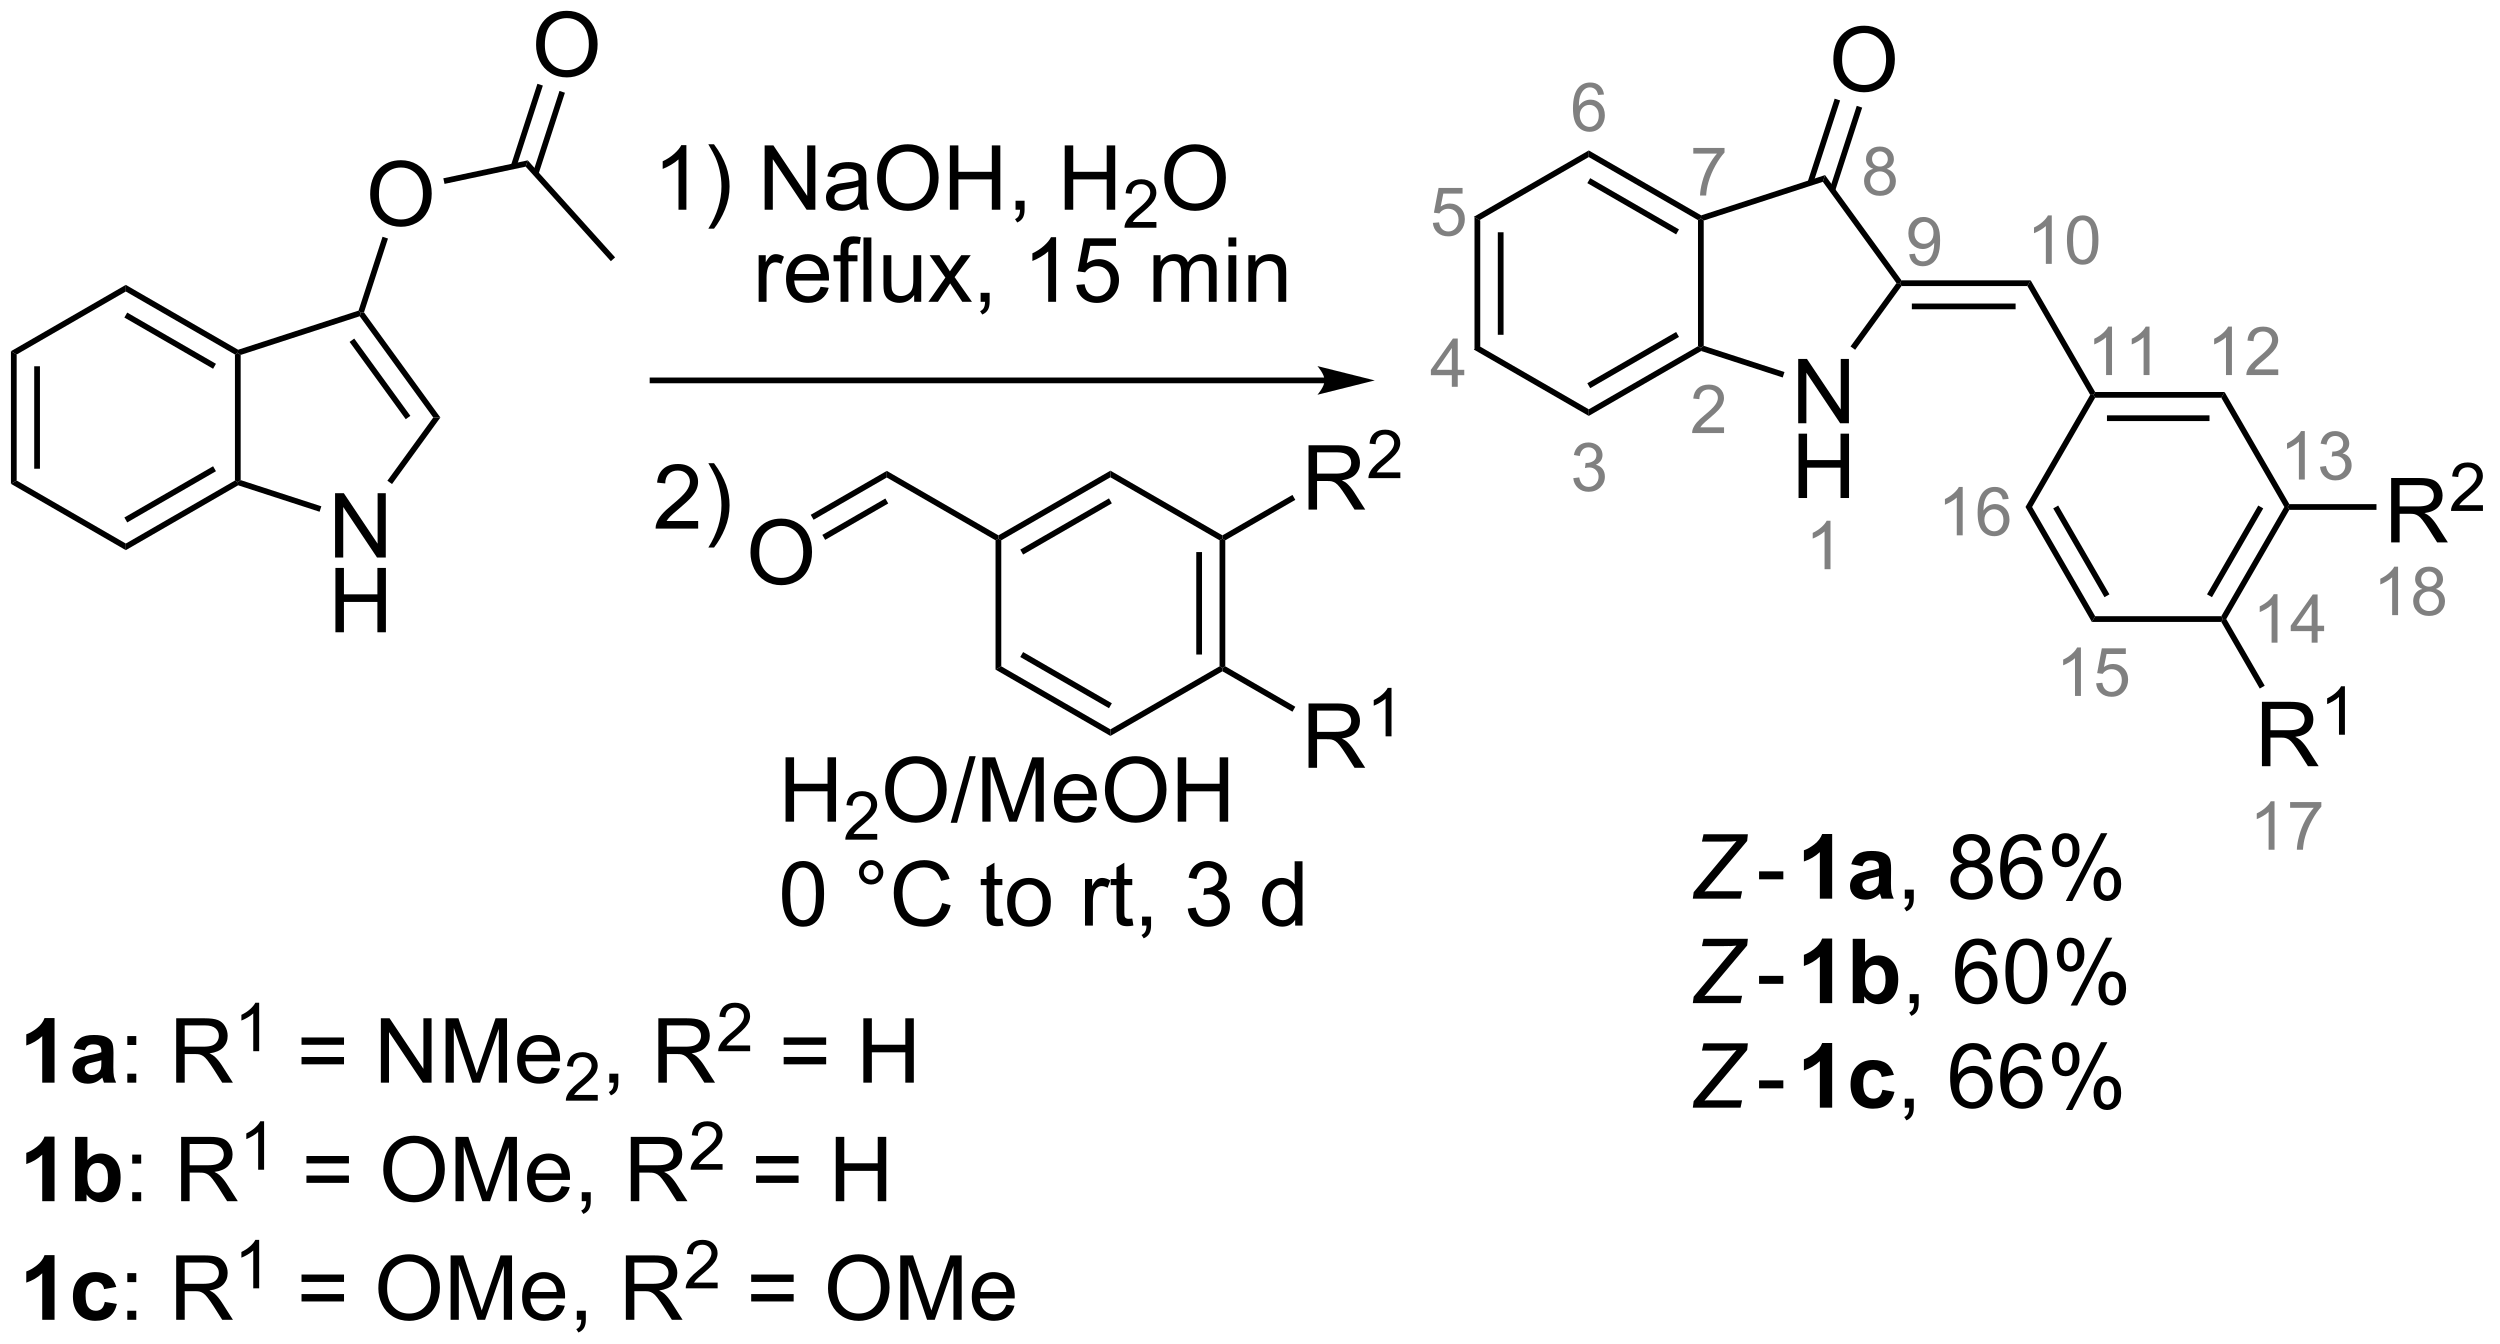 <?xml version="1.0" encoding="UTF-8"?>
<!DOCTYPE svg PUBLIC '-//W3C//DTD SVG 1.0//EN'
          'http://www.w3.org/TR/2001/REC-SVG-20010904/DTD/svg10.dtd'>
<svg stroke-dasharray="none" shape-rendering="auto" xmlns="http://www.w3.org/2000/svg" font-family="'Dialog'" text-rendering="auto" width="305" fill-opacity="1" color-interpolation="auto" color-rendering="auto" preserveAspectRatio="xMidYMid meet" font-size="12px" viewBox="0 0 305 164" fill="black" xmlns:xlink="http://www.w3.org/1999/xlink" stroke="black" image-rendering="auto" stroke-miterlimit="10" stroke-linecap="square" stroke-linejoin="miter" font-style="normal" stroke-width="1" height="164" stroke-dashoffset="0" font-weight="normal" stroke-opacity="1"
><!--Generated by the Batik Graphics2D SVG Generator--><defs id="genericDefs"
  /><g
  ><defs id="defs1"
    ><clipPath clipPathUnits="userSpaceOnUse" id="clipPath1"
      ><path d="M0.646 1.611 L228.911 1.611 L228.911 124.587 L0.646 124.587 L0.646 1.611 Z"
      /></clipPath
      ><clipPath clipPathUnits="userSpaceOnUse" id="clipPath2"
      ><path d="M-1.16 27.722 L-1.16 147.278 L220.759 147.278 L220.759 27.722 Z"
      /></clipPath
    ></defs
    ><g transform="scale(1.333,1.333) translate(-0.646,-1.611) matrix(1.029,0,0,1.029,1.839,-26.904)"
    ><path d="M129.988 47.024 L130.499 47.319 L130.499 58.542 L129.988 58.836 ZM132.061 48.368 L132.061 57.492 L132.572 57.492 L132.572 48.368 Z" stroke="none" clip-path="url(#clipPath2)"
    /></g
    ><g transform="matrix(1.371,0,0,1.371,1.591,-38.02)"
    ><path d="M129.988 58.836 L130.499 58.542 L140.218 64.153 L140.218 64.742 Z" stroke="none" clip-path="url(#clipPath2)"
    /></g
    ><g transform="matrix(1.371,0,0,1.371,1.591,-38.02)"
    ><path d="M140.218 64.742 L140.218 64.153 L149.937 58.542 L150.192 58.689 L150.221 58.967 ZM140.345 62.275 L148.246 57.713 L147.991 57.271 L140.09 61.833 Z" stroke="none" clip-path="url(#clipPath2)"
    /></g
    ><g transform="matrix(1.371,0,0,1.371,1.591,-38.02)"
    ><path d="M150.447 58.504 L150.192 58.689 L149.937 58.542 L149.937 47.319 L150.192 47.172 L150.447 47.357 Z" stroke="none" clip-path="url(#clipPath2)"
    /></g
    ><g transform="matrix(1.371,0,0,1.371,1.591,-38.02)"
    ><path d="M150.221 46.894 L150.192 47.172 L149.937 47.319 L140.218 41.708 L140.218 41.118 ZM148.246 48.148 L140.345 43.586 L140.09 44.028 L147.991 48.589 Z" stroke="none" clip-path="url(#clipPath2)"
    /></g
    ><g transform="matrix(1.371,0,0,1.371,1.591,-38.02)"
    ><path d="M140.218 41.118 L140.218 41.708 L130.499 47.319 L129.988 47.024 Z" stroke="none" clip-path="url(#clipPath2)"
    /></g
    ><g transform="matrix(1.371,0,0,1.371,1.591,-38.02)"
    ><path d="M158.855 65.398 L158.855 59.671 L159.634 59.671 L162.641 64.166 L162.641 59.671 L163.368 59.671 L163.368 65.398 L162.589 65.398 L159.582 60.898 L159.582 65.398 L158.855 65.398 Z" stroke="none" clip-path="url(#clipPath2)"
    /></g
    ><g transform="matrix(1.371,0,0,1.371,1.591,-38.02)"
    ><path d="M158.886 72.048 L158.886 66.321 L159.644 66.321 L159.644 68.673 L162.621 68.673 L162.621 66.321 L163.378 66.321 L163.378 72.048 L162.621 72.048 L162.621 69.347 L159.644 69.347 L159.644 72.048 L158.886 72.048 Z" stroke="none" clip-path="url(#clipPath2)"
    /></g
    ><g transform="matrix(1.371,0,0,1.371,1.591,-38.02)"
    ><path d="M150.221 58.967 L150.192 58.689 L150.447 58.504 L157.634 60.839 L157.476 61.324 Z" stroke="none" clip-path="url(#clipPath2)"
    /></g
    ><g transform="matrix(1.371,0,0,1.371,1.591,-38.02)"
    ><path d="M163.923 58.859 L163.51 58.559 L167.6 52.93 L167.915 52.93 L168.045 53.185 Z" stroke="none" clip-path="url(#clipPath2)"
    /></g
    ><g transform="matrix(1.371,0,0,1.371,1.591,-38.02)"
    ><path d="M168.045 52.675 L167.915 52.93 L167.6 52.93 L161.048 43.912 L161.243 43.313 Z" stroke="none" clip-path="url(#clipPath2)"
    /></g
    ><g transform="matrix(1.371,0,0,1.371,1.591,-38.02)"
    ><path d="M161.243 43.313 L161.048 43.912 L150.447 47.357 L150.192 47.172 L150.221 46.894 Z" stroke="none" clip-path="url(#clipPath2)"
    /></g
    ><g transform="matrix(1.371,0,0,1.371,1.591,-38.02)"
    ><path d="M161.981 33.057 Q161.981 31.63 162.746 30.825 Q163.512 30.018 164.723 30.018 Q165.515 30.018 166.15 30.398 Q166.788 30.775 167.121 31.453 Q167.457 32.13 167.457 32.989 Q167.457 33.861 167.106 34.549 Q166.754 35.236 166.108 35.59 Q165.465 35.945 164.718 35.945 Q163.91 35.945 163.272 35.554 Q162.637 35.161 162.309 34.486 Q161.981 33.809 161.981 33.057 ZM162.762 33.067 Q162.762 34.103 163.317 34.7 Q163.874 35.294 164.715 35.294 Q165.569 35.294 166.121 34.692 Q166.676 34.09 166.676 32.986 Q166.676 32.286 166.439 31.765 Q166.202 31.244 165.746 30.958 Q165.293 30.669 164.726 30.669 Q163.921 30.669 163.34 31.223 Q162.762 31.775 162.762 33.067 Z" stroke="none" clip-path="url(#clipPath2)"
    /></g
    ><g transform="matrix(1.371,0,0,1.371,1.591,-38.02)"
    ><path d="M162.139 44.724 L164.549 37.307 L164.064 37.15 L161.654 44.567 ZM160.174 44.086 L162.584 36.669 L162.099 36.511 L159.689 43.928 Z" stroke="none" clip-path="url(#clipPath2)"
    /></g
    ><g transform="matrix(1.371,0,0,1.371,1.591,-38.02)"
    ><path d="M168.045 53.185 L167.915 52.93 L168.045 52.675 L179.541 52.675 L179.247 53.185 ZM168.968 55.252 L178.201 55.252 L178.201 54.741 L168.968 54.741 Z" stroke="none" clip-path="url(#clipPath2)"
    /></g
    ><g transform="matrix(1.371,0,0,1.371,1.591,-38.02)"
    ><path d="M179.247 53.185 L179.541 52.675 L185.28 62.616 L185.133 62.871 L184.839 62.871 Z" stroke="none" clip-path="url(#clipPath2)"
    /></g
    ><g transform="matrix(1.371,0,0,1.371,1.591,-38.02)"
    ><path d="M185.28 63.126 L185.133 62.871 L185.28 62.616 L196.798 62.616 L196.503 63.126 ZM186.33 65.199 L195.454 65.199 L195.454 64.689 L186.33 64.689 Z" stroke="none" clip-path="url(#clipPath2)"
    /></g
    ><g transform="matrix(1.371,0,0,1.371,1.591,-38.02)"
    ><path d="M196.503 63.126 L196.798 62.616 L202.556 72.59 L202.409 72.845 L202.115 72.845 Z" stroke="none" clip-path="url(#clipPath2)"
    /></g
    ><g transform="matrix(1.371,0,0,1.371,1.591,-38.02)"
    ><path d="M202.115 72.845 L202.409 72.845 L202.556 73.1 L196.945 82.82 L196.65 82.82 L196.503 82.564 ZM199.794 72.718 L195.233 80.619 L195.674 80.874 L200.236 72.973 Z" stroke="none" clip-path="url(#clipPath2)"
    /></g
    ><g transform="matrix(1.371,0,0,1.371,1.591,-38.02)"
    ><path d="M196.503 82.564 L196.65 82.82 L196.503 83.075 L184.986 83.075 L185.28 82.564 Z" stroke="none" clip-path="url(#clipPath2)"
    /></g
    ><g transform="matrix(1.371,0,0,1.371,1.591,-38.02)"
    ><path d="M185.28 82.564 L184.986 83.075 L179.08 72.845 L179.669 72.845 ZM186.551 80.619 L181.989 72.718 L181.548 72.973 L186.109 80.874 Z" stroke="none" clip-path="url(#clipPath2)"
    /></g
    ><g transform="matrix(1.371,0,0,1.371,1.591,-38.02)"
    ><path d="M179.669 72.845 L179.08 72.845 L184.839 62.871 L185.133 62.871 L185.28 63.126 Z" stroke="none" clip-path="url(#clipPath2)"
    /></g
    ><g transform="matrix(1.371,0,0,1.371,1.591,-38.02)"
    ><path d="M200.12 95.91 L200.12 90.184 L202.659 90.184 Q203.425 90.184 203.823 90.337 Q204.222 90.491 204.459 90.882 Q204.698 91.272 204.698 91.746 Q204.698 92.356 204.302 92.775 Q203.909 93.192 203.084 93.303 Q203.386 93.449 203.542 93.59 Q203.873 93.895 204.169 94.35 L205.167 95.91 L204.214 95.91 L203.456 94.718 Q203.123 94.202 202.906 93.928 Q202.693 93.655 202.524 93.546 Q202.354 93.436 202.177 93.395 Q202.05 93.366 201.755 93.366 L200.878 93.366 L200.878 95.91 L200.12 95.91 ZM200.878 92.71 L202.505 92.71 Q203.026 92.71 203.318 92.603 Q203.612 92.496 203.763 92.259 Q203.917 92.022 203.917 91.746 Q203.917 91.34 203.62 91.08 Q203.326 90.817 202.69 90.817 L200.878 90.817 L200.878 92.71 Z" stroke="none" clip-path="url(#clipPath2)"
    /></g
    ><g transform="matrix(1.371,0,0,1.371,1.591,-38.02)"
    ><path d="M207.504 93.11 L206.976 93.11 L206.976 89.749 Q206.785 89.931 206.476 90.112 Q206.168 90.294 205.922 90.386 L205.922 89.876 Q206.363 89.667 206.693 89.372 Q207.025 89.075 207.164 88.798 L207.504 88.798 L207.504 93.11 Z" stroke="none" clip-path="url(#clipPath2)"
    /></g
    ><g transform="matrix(1.371,0,0,1.371,1.591,-38.02)"
    ><path d="M196.503 83.075 L196.65 82.82 L196.945 82.82 L200.368 88.748 L199.926 89.004 Z" stroke="none" clip-path="url(#clipPath2)"
    /></g
    ><g transform="matrix(1.371,0,0,1.371,1.591,-38.02)"
    ><path d="M211.618 75.995 L211.618 70.269 L214.157 70.269 Q214.923 70.269 215.321 70.422 Q215.72 70.576 215.957 70.967 Q216.196 71.357 216.196 71.831 Q216.196 72.441 215.8 72.86 Q215.407 73.276 214.582 73.388 Q214.884 73.534 215.04 73.675 Q215.371 73.98 215.667 74.435 L216.665 75.995 L215.712 75.995 L214.954 74.802 Q214.621 74.287 214.405 74.013 Q214.191 73.74 214.022 73.631 Q213.852 73.521 213.675 73.48 Q213.548 73.451 213.253 73.451 L212.376 73.451 L212.376 75.995 L211.618 75.995 ZM212.376 72.795 L214.003 72.795 Q214.524 72.795 214.816 72.688 Q215.11 72.581 215.261 72.344 Q215.415 72.107 215.415 71.831 Q215.415 71.425 215.118 71.165 Q214.824 70.901 214.188 70.901 L212.376 70.901 L212.376 72.795 Z" stroke="none" clip-path="url(#clipPath2)"
    /></g
    ><g transform="matrix(1.371,0,0,1.371,1.591,-38.02)"
    ><path d="M219.787 72.687 L219.787 73.195 L216.947 73.195 Q216.941 73.004 217.009 72.828 Q217.117 72.539 217.355 72.258 Q217.595 71.976 218.046 71.607 Q218.746 71.033 218.992 70.697 Q219.238 70.361 219.238 70.062 Q219.238 69.75 219.013 69.535 Q218.791 69.318 218.429 69.318 Q218.048 69.318 217.82 69.547 Q217.591 69.775 217.589 70.18 L217.046 70.125 Q217.103 69.517 217.466 69.201 Q217.83 68.883 218.441 68.883 Q219.06 68.883 219.419 69.226 Q219.781 69.568 219.781 70.074 Q219.781 70.332 219.675 70.582 Q219.57 70.83 219.324 71.105 Q219.08 71.381 218.511 71.861 Q218.037 72.26 217.902 72.402 Q217.767 72.545 217.679 72.687 L219.787 72.687 Z" stroke="none" clip-path="url(#clipPath2)"
    /></g
    ><g transform="matrix(1.371,0,0,1.371,1.591,-38.02)"
    ><path d="M202.556 73.1 L202.409 72.845 L202.556 72.59 L210.313 72.59 L210.313 73.1 Z" stroke="none" clip-path="url(#clipPath2)"
    /></g
    ><g transform="matrix(1.371,0,0,1.371,1.591,-38.02)"
    ><path d="M-0.188 58.983 L0.323 59.278 L0.323 70.492 L-0.188 70.786 ZM1.884 60.326 L1.884 69.443 L2.394 69.443 L2.394 60.326 Z" stroke="none" clip-path="url(#clipPath2)"
    /></g
    ><g transform="matrix(1.371,0,0,1.371,1.591,-38.02)"
    ><path d="M-0.188 70.786 L0.323 70.492 L10.034 76.099 L10.034 76.688 Z" stroke="none" clip-path="url(#clipPath2)"
    /></g
    ><g transform="matrix(1.371,0,0,1.371,1.591,-38.02)"
    ><path d="M10.034 76.688 L10.034 76.099 L19.746 70.492 L20.001 70.639 L20.03 70.917 ZM10.162 74.222 L18.057 69.664 L17.802 69.222 L9.907 73.78 Z" stroke="none" clip-path="url(#clipPath2)"
    /></g
    ><g transform="matrix(1.371,0,0,1.371,1.591,-38.02)"
    ><path d="M20.256 70.454 L20.001 70.639 L19.746 70.492 L19.746 59.278 L20.001 59.13 L20.256 59.316 Z" stroke="none" clip-path="url(#clipPath2)"
    /></g
    ><g transform="matrix(1.371,0,0,1.371,1.591,-38.02)"
    ><path d="M20.03 58.853 L20.001 59.13 L19.746 59.278 L10.034 53.671 L10.034 53.081 ZM18.057 60.105 L10.162 55.547 L9.907 55.989 L17.802 60.547 Z" stroke="none" clip-path="url(#clipPath2)"
    /></g
    ><g transform="matrix(1.371,0,0,1.371,1.591,-38.02)"
    ><path d="M10.034 53.081 L10.034 53.671 L0.323 59.278 L-0.188 58.983 Z" stroke="none" clip-path="url(#clipPath2)"
    /></g
    ><g transform="matrix(1.371,0,0,1.371,1.591,-38.02)"
    ><path d="M28.656 77.345 L28.656 71.619 L29.435 71.619 L32.442 76.114 L32.442 71.619 L33.169 71.619 L33.169 77.345 L32.39 77.345 L29.383 72.845 L29.383 77.345 L28.656 77.345 Z" stroke="none" clip-path="url(#clipPath2)"
    /></g
    ><g transform="matrix(1.371,0,0,1.371,1.591,-38.02)"
    ><path d="M28.687 83.995 L28.687 78.269 L29.445 78.269 L29.445 80.62 L32.422 80.62 L32.422 78.269 L33.179 78.269 L33.179 83.995 L32.422 83.995 L32.422 81.295 L29.445 81.295 L29.445 83.995 L28.687 83.995 Z" stroke="none" clip-path="url(#clipPath2)"
    /></g
    ><g transform="matrix(1.371,0,0,1.371,1.591,-38.02)"
    ><path d="M20.03 70.917 L20.001 70.639 L20.256 70.454 L27.435 72.786 L27.277 73.271 Z" stroke="none" clip-path="url(#clipPath2)"
    /></g
    ><g transform="matrix(1.371,0,0,1.371,1.591,-38.02)"
    ><path d="M33.724 70.807 L33.311 70.507 L37.396 64.885 L38.027 64.885 Z" stroke="none" clip-path="url(#clipPath2)"
    /></g
    ><g transform="matrix(1.371,0,0,1.371,1.591,-38.02)"
    ><path d="M38.027 64.885 L37.396 64.885 L30.849 55.874 L30.947 55.574 L31.229 55.529 ZM35.357 64.735 L30.362 57.859 L29.949 58.159 L34.944 65.035 Z" stroke="none" clip-path="url(#clipPath2)"
    /></g
    ><g transform="matrix(1.371,0,0,1.371,1.591,-38.02)"
    ><path d="M30.744 55.372 L30.947 55.574 L30.849 55.874 L20.256 59.316 L20.001 59.13 L20.03 58.853 Z" stroke="none" clip-path="url(#clipPath2)"
    /></g
    ><g transform="matrix(1.371,0,0,1.371,1.591,-38.02)"
    ><path d="M31.779 45.026 Q31.779 43.599 32.545 42.795 Q33.31 41.987 34.521 41.987 Q35.313 41.987 35.948 42.368 Q36.586 42.745 36.92 43.422 Q37.256 44.099 37.256 44.959 Q37.256 45.831 36.904 46.519 Q36.553 47.206 35.907 47.56 Q35.263 47.914 34.516 47.914 Q33.709 47.914 33.071 47.524 Q32.435 47.131 32.107 46.456 Q31.779 45.779 31.779 45.026 ZM32.56 45.037 Q32.56 46.073 33.115 46.67 Q33.672 47.263 34.513 47.263 Q35.368 47.263 35.92 46.662 Q36.474 46.06 36.474 44.956 Q36.474 44.256 36.237 43.735 Q36 43.214 35.545 42.928 Q35.092 42.638 34.524 42.638 Q33.719 42.638 33.138 43.193 Q32.56 43.745 32.56 45.037 Z" stroke="none" clip-path="url(#clipPath2)"
    /></g
    ><g transform="matrix(1.371,0,0,1.371,1.591,-38.02)"
    ><path d="M31.229 55.529 L30.947 55.574 L30.744 55.372 L32.879 48.8 L33.365 48.958 Z" stroke="none" clip-path="url(#clipPath2)"
    /></g
    ><g transform="matrix(1.371,0,0,1.371,1.591,-38.02)"
    ><path d="M77.751 70.223 L77.751 69.634 L87.684 75.369 L87.684 75.663 L87.429 75.811 Z" stroke="none" clip-path="url(#clipPath2)"
    /></g
    ><g transform="matrix(1.371,0,0,1.371,1.591,-38.02)"
    ><path d="M87.939 75.811 L87.684 75.663 L87.684 75.369 L97.651 69.614 L97.651 70.204 ZM89.883 77.08 L97.779 72.522 L97.524 72.08 L89.628 76.638 Z" stroke="none" clip-path="url(#clipPath2)"
    /></g
    ><g transform="matrix(1.371,0,0,1.371,1.591,-38.02)"
    ><path d="M97.651 70.204 L97.651 69.614 L107.618 75.369 L107.618 75.663 L107.363 75.811 Z" stroke="none" clip-path="url(#clipPath2)"
    /></g
    ><g transform="matrix(1.371,0,0,1.371,1.591,-38.02)"
    ><path d="M107.363 75.811 L107.618 75.663 L107.873 75.811 L107.873 87.025 L107.618 87.172 L107.363 87.025 ZM105.291 76.859 L105.291 85.976 L105.802 85.976 L105.802 76.859 Z" stroke="none" clip-path="url(#clipPath2)"
    /></g
    ><g transform="matrix(1.371,0,0,1.371,1.591,-38.02)"
    ><path d="M107.363 87.025 L107.618 87.172 L107.618 87.467 L97.651 93.221 L97.651 92.632 Z" stroke="none" clip-path="url(#clipPath2)"
    /></g
    ><g transform="matrix(1.371,0,0,1.371,1.591,-38.02)"
    ><path d="M97.651 92.632 L97.651 93.221 L87.429 87.319 L87.939 87.025 ZM97.779 90.313 L89.883 85.755 L89.628 86.197 L97.524 90.755 Z" stroke="none" clip-path="url(#clipPath2)"
    /></g
    ><g transform="matrix(1.371,0,0,1.371,1.591,-38.02)"
    ><path d="M87.939 87.025 L87.429 87.319 L87.429 75.811 L87.684 75.663 L87.939 75.811 Z" stroke="none" clip-path="url(#clipPath2)"
    /></g
    ><g transform="matrix(1.371,0,0,1.371,1.591,-38.02)"
    ><path d="M115.281 96.057 L115.281 90.33 L117.82 90.33 Q118.586 90.33 118.984 90.484 Q119.383 90.638 119.62 91.028 Q119.859 91.419 119.859 91.893 Q119.859 92.502 119.464 92.922 Q119.07 93.338 118.245 93.45 Q118.547 93.596 118.703 93.737 Q119.034 94.041 119.331 94.497 L120.328 96.057 L119.375 96.057 L118.617 94.864 Q118.284 94.349 118.068 94.075 Q117.854 93.802 117.685 93.692 Q117.516 93.583 117.339 93.541 Q117.211 93.513 116.917 93.513 L116.039 93.513 L116.039 96.057 L115.281 96.057 ZM116.039 92.856 L117.667 92.856 Q118.188 92.856 118.479 92.75 Q118.774 92.643 118.925 92.406 Q119.078 92.169 119.078 91.893 Q119.078 91.487 118.781 91.226 Q118.487 90.963 117.852 90.963 L116.039 90.963 L116.039 92.856 Z" stroke="none" clip-path="url(#clipPath2)"
    /></g
    ><g transform="matrix(1.371,0,0,1.371,1.591,-38.02)"
    ><path d="M122.665 93.257 L122.138 93.257 L122.138 89.896 Q121.946 90.077 121.638 90.259 Q121.329 90.441 121.083 90.532 L121.083 90.023 Q121.524 89.814 121.854 89.519 Q122.186 89.222 122.325 88.945 L122.665 88.945 L122.665 93.257 Z" stroke="none" clip-path="url(#clipPath2)"
    /></g
    ><g transform="matrix(1.371,0,0,1.371,1.591,-38.02)"
    ><path d="M107.618 87.467 L107.618 87.172 L107.873 87.025 L114.104 90.622 L113.849 91.064 Z" stroke="none" clip-path="url(#clipPath2)"
    /></g
    ><g transform="matrix(1.371,0,0,1.371,1.591,-38.02)"
    ><path d="M115.281 73.078 L115.281 67.352 L117.82 67.352 Q118.586 67.352 118.984 67.505 Q119.383 67.659 119.62 68.05 Q119.859 68.44 119.859 68.914 Q119.859 69.524 119.464 69.943 Q119.07 70.36 118.245 70.472 Q118.547 70.618 118.703 70.758 Q119.034 71.063 119.331 71.519 L120.328 73.078 L119.375 73.078 L118.617 71.886 Q118.284 71.37 118.068 71.097 Q117.854 70.823 117.685 70.714 Q117.516 70.604 117.339 70.563 Q117.211 70.534 116.917 70.534 L116.039 70.534 L116.039 73.078 L115.281 73.078 ZM116.039 69.878 L117.667 69.878 Q118.188 69.878 118.479 69.771 Q118.774 69.664 118.925 69.427 Q119.078 69.19 119.078 68.914 Q119.078 68.508 118.781 68.248 Q118.487 67.985 117.852 67.985 L116.039 67.985 L116.039 69.878 Z" stroke="none" clip-path="url(#clipPath2)"
    /></g
    ><g transform="matrix(1.371,0,0,1.371,1.591,-38.02)"
    ><path d="M123.45 69.771 L123.45 70.278 L120.61 70.278 Q120.604 70.087 120.673 69.911 Q120.78 69.622 121.018 69.341 Q121.259 69.06 121.71 68.691 Q122.409 68.116 122.655 67.78 Q122.901 67.444 122.901 67.146 Q122.901 66.833 122.677 66.618 Q122.454 66.401 122.093 66.401 Q121.712 66.401 121.483 66.63 Q121.255 66.859 121.253 67.263 L120.71 67.208 Q120.766 66.601 121.13 66.284 Q121.493 65.966 122.104 65.966 Q122.724 65.966 123.083 66.31 Q123.444 66.651 123.444 67.157 Q123.444 67.415 123.339 67.665 Q123.233 67.913 122.987 68.189 Q122.743 68.464 122.175 68.944 Q121.7 69.343 121.565 69.485 Q121.43 69.628 121.343 69.771 L123.45 69.771 Z" stroke="none" clip-path="url(#clipPath2)"
    /></g
    ><g transform="matrix(1.371,0,0,1.371,1.591,-38.02)"
    ><path d="M107.873 75.811 L107.618 75.663 L107.618 75.369 L113.849 71.772 L114.104 72.213 Z" stroke="none" clip-path="url(#clipPath2)"
    /></g
    ><g transform="matrix(1.371,0,0,1.371,1.591,-38.02)"
    ><path d="M38.396 44.096 L38.29 43.597 L45.801 42.001 L45.619 42.561 Z" stroke="none" clip-path="url(#clipPath2)"
    /></g
    ><g transform="matrix(1.371,0,0,1.371,1.591,-38.02)"
    ><path d="M46.543 31.733 Q46.543 30.306 47.308 29.501 Q48.074 28.694 49.285 28.694 Q50.077 28.694 50.712 29.074 Q51.35 29.452 51.683 30.129 Q52.019 30.806 52.019 31.665 Q52.019 32.538 51.668 33.225 Q51.316 33.913 50.67 34.267 Q50.027 34.621 49.28 34.621 Q48.472 34.621 47.834 34.23 Q47.199 33.837 46.871 33.163 Q46.543 32.486 46.543 31.733 ZM47.324 31.744 Q47.324 32.78 47.879 33.376 Q48.436 33.97 49.277 33.97 Q50.131 33.97 50.683 33.369 Q51.238 32.767 51.238 31.663 Q51.238 30.962 51.001 30.442 Q50.764 29.921 50.308 29.634 Q49.855 29.345 49.288 29.345 Q48.483 29.345 47.902 29.9 Q47.324 30.452 47.324 31.744 Z" stroke="none" clip-path="url(#clipPath2)"
    /></g
    ><g transform="matrix(1.371,0,0,1.371,1.591,-38.02)"
    ><path d="M46.751 43.245 L49.11 35.984 L48.625 35.826 L46.265 43.088 ZM44.787 42.607 L47.147 35.346 L46.661 35.188 L44.302 42.45 Z" stroke="none" clip-path="url(#clipPath2)"
    /></g
    ><g transform="matrix(1.371,0,0,1.371,1.591,-38.02)"
    ><path d="M45.619 42.561 L45.801 42.001 L53.575 50.634 L53.196 50.975 Z" stroke="none" clip-path="url(#clipPath2)"
    /></g
    ><g transform="matrix(1.371,0,0,1.371,1.591,-38.02)"
    ><path d="M65.622 76.918 Q65.622 75.491 66.388 74.687 Q67.153 73.879 68.364 73.879 Q69.156 73.879 69.791 74.26 Q70.429 74.637 70.763 75.314 Q71.099 75.991 71.099 76.851 Q71.099 77.723 70.747 78.41 Q70.395 79.098 69.75 79.452 Q69.106 79.806 68.359 79.806 Q67.552 79.806 66.914 79.416 Q66.278 79.022 65.95 78.348 Q65.622 77.671 65.622 76.918 ZM66.403 76.929 Q66.403 77.965 66.958 78.562 Q67.515 79.155 68.356 79.155 Q69.211 79.155 69.763 78.554 Q70.317 77.952 70.317 76.848 Q70.317 76.147 70.08 75.627 Q69.843 75.106 69.388 74.819 Q68.934 74.53 68.367 74.53 Q67.562 74.53 66.981 75.085 Q66.403 75.637 66.403 76.929 Z" stroke="none" clip-path="url(#clipPath2)"
    /></g
    ><g transform="matrix(1.371,0,0,1.371,1.591,-38.02)"
    ><path d="M77.751 69.634 L77.751 70.223 L71.238 73.984 L70.983 73.542 ZM77.624 72.091 L72.015 75.33 L72.27 75.772 L77.879 72.533 Z" stroke="none" clip-path="url(#clipPath2)"
    /></g
    ><g transform="matrix(1.371,0,0,1.371,1.591,-38.02)"
    ><path d="M116.711 61.329 L56.907 61.329 L56.652 61.329 L56.652 61.839 L56.907 61.839 L116.711 61.839 L116.966 61.839 L116.966 61.329 L116.711 61.329 ZM121.175 61.584 L116.073 60.308 C116.073 60.308 116.711 61.026 116.711 61.584 C116.711 62.142 116.073 62.859 116.073 62.859 Z" stroke="none" clip-path="url(#clipPath2)"
    /></g
    ><g transform="matrix(1.371,0,0,1.371,1.591,-38.02)"
    ><path d="M59.919 46.397 L59.216 46.397 L59.216 41.915 Q58.96 42.157 58.549 42.4 Q58.138 42.642 57.809 42.764 L57.809 42.084 Q58.398 41.806 58.838 41.413 Q59.281 41.017 59.466 40.647 L59.919 40.647 L59.919 46.397 ZM62.376 48.082 L61.871 48.082 Q63.04 46.204 63.04 44.327 Q63.04 43.592 62.871 42.868 Q62.738 42.282 62.501 41.743 Q62.347 41.392 61.871 40.572 L62.376 40.572 Q63.11 41.553 63.462 42.54 Q63.761 43.392 63.761 44.322 Q63.761 45.376 63.358 46.363 Q62.954 47.347 62.376 48.082 ZM66.882 46.397 L66.882 40.67 L67.661 40.67 L70.669 45.165 L70.669 40.67 L71.395 40.67 L71.395 46.397 L70.617 46.397 L67.609 41.897 L67.609 46.397 L66.882 46.397 ZM75.285 45.884 Q74.894 46.217 74.532 46.355 Q74.173 46.491 73.759 46.491 Q73.074 46.491 72.707 46.157 Q72.339 45.822 72.339 45.303 Q72.339 44.999 72.477 44.746 Q72.618 44.493 72.842 44.342 Q73.066 44.189 73.347 44.111 Q73.555 44.056 73.972 44.006 Q74.824 43.905 75.227 43.764 Q75.23 43.618 75.23 43.579 Q75.23 43.15 75.032 42.975 Q74.761 42.736 74.23 42.736 Q73.735 42.736 73.498 42.91 Q73.261 43.084 73.149 43.525 L72.462 43.431 Q72.555 42.991 72.769 42.72 Q72.985 42.447 73.391 42.301 Q73.798 42.155 74.332 42.155 Q74.863 42.155 75.194 42.28 Q75.527 42.405 75.683 42.595 Q75.839 42.782 75.902 43.072 Q75.938 43.251 75.938 43.72 L75.938 44.657 Q75.938 45.639 75.983 45.9 Q76.027 46.157 76.16 46.397 L75.425 46.397 Q75.316 46.178 75.285 45.884 ZM75.227 44.314 Q74.845 44.47 74.079 44.579 Q73.644 44.642 73.464 44.72 Q73.285 44.798 73.186 44.949 Q73.089 45.1 73.089 45.282 Q73.089 45.564 73.303 45.751 Q73.516 45.939 73.925 45.939 Q74.332 45.939 74.647 45.762 Q74.964 45.584 75.113 45.275 Q75.227 45.038 75.227 44.572 L75.227 44.314 ZM76.888 43.608 Q76.888 42.181 77.653 41.376 Q78.419 40.569 79.63 40.569 Q80.421 40.569 81.057 40.949 Q81.695 41.327 82.028 42.004 Q82.364 42.681 82.364 43.54 Q82.364 44.413 82.013 45.1 Q81.661 45.788 81.015 46.142 Q80.372 46.496 79.624 46.496 Q78.817 46.496 78.179 46.105 Q77.544 45.712 77.216 45.038 Q76.888 44.361 76.888 43.608 ZM77.669 43.618 Q77.669 44.655 78.224 45.251 Q78.781 45.845 79.622 45.845 Q80.476 45.845 81.028 45.243 Q81.583 44.642 81.583 43.538 Q81.583 42.837 81.346 42.316 Q81.109 41.795 80.653 41.509 Q80.2 41.22 79.632 41.22 Q78.828 41.22 78.247 41.775 Q77.669 42.327 77.669 43.618 ZM83.363 46.397 L83.363 40.67 L84.121 40.67 L84.121 43.022 L87.097 43.022 L87.097 40.67 L87.855 40.67 L87.855 46.397 L87.097 46.397 L87.097 43.697 L84.121 43.697 L84.121 46.397 L83.363 46.397 ZM89.21 46.397 L89.21 45.595 L90.013 45.595 L90.013 46.397 Q90.013 46.84 89.856 47.111 Q89.7 47.381 89.359 47.53 L89.164 47.23 Q89.388 47.131 89.492 46.941 Q89.599 46.754 89.609 46.397 L89.21 46.397 ZM93.585 46.397 L93.585 40.67 L94.343 40.67 L94.343 43.022 L97.32 43.022 L97.32 40.67 L98.078 40.67 L98.078 46.397 L97.32 46.397 L97.32 43.697 L94.343 43.697 L94.343 46.397 L93.585 46.397 Z" stroke="none" clip-path="url(#clipPath2)"
    /></g
    ><g transform="matrix(1.371,0,0,1.371,1.591,-38.02)"
    ><path d="M101.744 47.489 L101.744 47.997 L98.904 47.997 Q98.898 47.806 98.966 47.63 Q99.074 47.341 99.312 47.059 Q99.552 46.778 100.003 46.409 Q100.703 45.835 100.949 45.499 Q101.195 45.163 101.195 44.864 Q101.195 44.552 100.97 44.337 Q100.748 44.12 100.386 44.12 Q100.005 44.12 99.777 44.349 Q99.548 44.577 99.546 44.981 L99.003 44.927 Q99.06 44.319 99.423 44.003 Q99.787 43.684 100.398 43.684 Q101.017 43.684 101.376 44.028 Q101.738 44.37 101.738 44.876 Q101.738 45.134 101.632 45.384 Q101.527 45.632 101.281 45.907 Q101.037 46.182 100.468 46.663 Q99.994 47.062 99.859 47.204 Q99.724 47.347 99.636 47.489 L101.744 47.489 Z" stroke="none" clip-path="url(#clipPath2)"
    /></g
    ><g transform="matrix(1.371,0,0,1.371,1.591,-38.02)"
    ><path d="M102.447 43.608 Q102.447 42.181 103.213 41.376 Q103.978 40.569 105.189 40.569 Q105.981 40.569 106.616 40.949 Q107.254 41.327 107.588 42.004 Q107.924 42.681 107.924 43.54 Q107.924 44.413 107.572 45.1 Q107.221 45.788 106.575 46.142 Q105.931 46.496 105.184 46.496 Q104.377 46.496 103.739 46.105 Q103.103 45.712 102.775 45.038 Q102.447 44.361 102.447 43.608 ZM103.228 43.618 Q103.228 44.655 103.783 45.251 Q104.34 45.845 105.181 45.845 Q106.036 45.845 106.588 45.243 Q107.142 44.642 107.142 43.538 Q107.142 42.837 106.905 42.316 Q106.668 41.795 106.213 41.509 Q105.76 41.22 105.192 41.22 Q104.387 41.22 103.806 41.775 Q103.228 42.327 103.228 43.618 Z" stroke="none" clip-path="url(#clipPath2)"
    /></g
    ><g transform="matrix(1.371,0,0,1.371,1.591,-38.02)"
    ><path d="M66.349 54.589 L66.349 50.44 L66.981 50.44 L66.981 51.068 Q67.224 50.628 67.427 50.487 Q67.632 50.346 67.88 50.346 Q68.234 50.346 68.601 50.573 L68.359 51.224 Q68.101 51.073 67.843 51.073 Q67.614 51.073 67.429 51.211 Q67.247 51.349 67.169 51.596 Q67.052 51.971 67.052 52.417 L67.052 54.589 L66.349 54.589 ZM71.859 53.253 L72.585 53.341 Q72.414 53.979 71.947 54.331 Q71.484 54.682 70.763 54.682 Q69.851 54.682 69.317 54.123 Q68.786 53.56 68.786 52.55 Q68.786 51.503 69.325 50.925 Q69.864 50.346 70.724 50.346 Q71.554 50.346 72.08 50.914 Q72.609 51.479 72.609 52.505 Q72.609 52.568 72.606 52.693 L69.513 52.693 Q69.552 53.378 69.898 53.742 Q70.247 54.104 70.765 54.104 Q71.153 54.104 71.427 53.901 Q71.7 53.698 71.859 53.253 ZM69.552 52.115 L71.867 52.115 Q71.82 51.591 71.601 51.331 Q71.265 50.925 70.731 50.925 Q70.247 50.925 69.916 51.25 Q69.585 51.573 69.552 52.115 ZM73.636 54.589 L73.636 50.987 L73.016 50.987 L73.016 50.44 L73.636 50.44 L73.636 49.998 Q73.636 49.581 73.712 49.378 Q73.813 49.104 74.069 48.935 Q74.324 48.763 74.785 48.763 Q75.082 48.763 75.441 48.834 L75.337 49.448 Q75.118 49.409 74.923 49.409 Q74.602 49.409 74.47 49.547 Q74.337 49.682 74.337 50.057 L74.337 50.44 L75.144 50.44 L75.144 50.987 L74.337 50.987 L74.337 54.589 L73.636 54.589 ZM75.677 54.589 L75.677 48.862 L76.38 48.862 L76.38 54.589 L75.677 54.589 ZM80.188 54.589 L80.188 53.979 Q79.704 54.682 78.871 54.682 Q78.503 54.682 78.186 54.542 Q77.868 54.401 77.712 54.188 Q77.558 53.974 77.496 53.667 Q77.454 53.459 77.454 53.011 L77.454 50.44 L78.157 50.44 L78.157 52.74 Q78.157 53.292 78.199 53.482 Q78.266 53.761 78.48 53.919 Q78.696 54.076 79.011 54.076 Q79.329 54.076 79.605 53.914 Q79.884 53.753 79.998 53.474 Q80.113 53.193 80.113 52.662 L80.113 50.44 L80.816 50.44 L80.816 54.589 L80.188 54.589 ZM81.45 54.589 L82.966 52.432 L81.562 50.44 L82.442 50.44 L83.078 51.412 Q83.257 51.69 83.367 51.878 Q83.539 51.62 83.684 51.419 L84.382 50.44 L85.224 50.44 L83.789 52.393 L85.333 54.589 L84.468 54.589 L83.617 53.3 L83.39 52.951 L82.302 54.589 L81.45 54.589 ZM86.101 54.589 L86.101 53.787 L86.903 53.787 L86.903 54.589 Q86.903 55.031 86.747 55.302 Q86.591 55.573 86.249 55.721 L86.054 55.422 Q86.278 55.323 86.382 55.133 Q86.489 54.946 86.499 54.589 L86.101 54.589 ZM92.817 54.589 L92.114 54.589 L92.114 50.107 Q91.859 50.349 91.447 50.591 Q91.036 50.834 90.708 50.956 L90.708 50.276 Q91.296 49.998 91.737 49.604 Q92.179 49.209 92.364 48.839 L92.817 48.839 L92.817 54.589 ZM94.618 53.089 L95.355 53.026 Q95.438 53.565 95.735 53.836 Q96.035 54.107 96.457 54.107 Q96.964 54.107 97.316 53.724 Q97.668 53.341 97.668 52.709 Q97.668 52.107 97.329 51.761 Q96.993 51.412 96.446 51.412 Q96.105 51.412 95.832 51.568 Q95.558 51.721 95.402 51.966 L94.743 51.88 L95.298 48.94 L98.144 48.94 L98.144 49.612 L95.86 49.612 L95.55 51.151 Q96.066 50.792 96.634 50.792 Q97.384 50.792 97.899 51.313 Q98.415 51.831 98.415 52.646 Q98.415 53.425 97.962 53.99 Q97.41 54.688 96.457 54.688 Q95.675 54.688 95.18 54.25 Q94.688 53.81 94.618 53.089 ZM101.485 54.589 L101.485 50.44 L102.113 50.44 L102.113 51.021 Q102.308 50.716 102.631 50.531 Q102.957 50.346 103.371 50.346 Q103.832 50.346 104.126 50.539 Q104.423 50.729 104.543 51.073 Q105.035 50.346 105.824 50.346 Q106.441 50.346 106.772 50.688 Q107.105 51.029 107.105 51.74 L107.105 54.589 L106.407 54.589 L106.407 51.974 Q106.407 51.552 106.337 51.367 Q106.269 51.182 106.089 51.071 Q105.91 50.956 105.668 50.956 Q105.23 50.956 104.941 51.248 Q104.652 51.537 104.652 52.177 L104.652 54.589 L103.949 54.589 L103.949 51.893 Q103.949 51.425 103.777 51.19 Q103.605 50.956 103.214 50.956 Q102.918 50.956 102.665 51.112 Q102.415 51.268 102.3 51.571 Q102.188 51.87 102.188 52.435 L102.188 54.589 L101.485 54.589 ZM108.152 49.669 L108.152 48.862 L108.855 48.862 L108.855 49.669 L108.152 49.669 ZM108.152 54.589 L108.152 50.44 L108.855 50.44 L108.855 54.589 L108.152 54.589 ZM109.927 54.589 L109.927 50.44 L110.559 50.44 L110.559 51.029 Q111.015 50.346 111.88 50.346 Q112.255 50.346 112.567 50.482 Q112.882 50.615 113.039 50.834 Q113.195 51.052 113.257 51.354 Q113.296 51.55 113.296 52.037 L113.296 54.589 L112.593 54.589 L112.593 52.065 Q112.593 51.636 112.51 51.422 Q112.429 51.209 112.221 51.084 Q112.013 50.956 111.731 50.956 Q111.281 50.956 110.955 51.242 Q110.63 51.526 110.63 52.323 L110.63 54.589 L109.927 54.589 Z" stroke="none" clip-path="url(#clipPath2)"
    /></g
    ><g transform="matrix(1.371,0,0,1.371,1.591,-38.02)"
    ><path d="M60.966 74.095 L60.966 74.772 L57.179 74.772 Q57.171 74.517 57.263 74.282 Q57.406 73.897 57.724 73.522 Q58.044 73.147 58.645 72.655 Q59.578 71.889 59.906 71.441 Q60.234 70.993 60.234 70.595 Q60.234 70.178 59.934 69.892 Q59.638 69.603 59.156 69.603 Q58.648 69.603 58.343 69.907 Q58.039 70.212 58.036 70.751 L57.312 70.678 Q57.388 69.868 57.872 69.447 Q58.356 69.022 59.171 69.022 Q59.997 69.022 60.476 69.48 Q60.958 69.936 60.958 70.611 Q60.958 70.954 60.817 71.288 Q60.677 71.618 60.349 71.986 Q60.023 72.353 59.265 72.993 Q58.632 73.525 58.453 73.715 Q58.273 73.905 58.156 74.095 L60.966 74.095 ZM62.376 76.457 L61.871 76.457 Q63.04 74.579 63.04 72.702 Q63.04 71.967 62.871 71.243 Q62.738 70.657 62.501 70.118 Q62.347 69.767 61.871 68.947 L62.376 68.947 Q63.11 69.928 63.462 70.915 Q63.761 71.767 63.761 72.697 Q63.761 73.751 63.358 74.738 Q62.954 75.723 62.376 76.457 Z" stroke="none" clip-path="url(#clipPath2)"
    /></g
    ><g transform="matrix(1.371,0,0,1.371,1.591,-38.02)"
    ><path d="M68.743 100.848 L68.743 95.121 L69.501 95.121 L69.501 97.473 L72.478 97.473 L72.478 95.121 L73.235 95.121 L73.235 100.848 L72.478 100.848 L72.478 98.147 L69.501 98.147 L69.501 100.848 L68.743 100.848 Z" stroke="none" clip-path="url(#clipPath2)"
    /></g
    ><g transform="matrix(1.371,0,0,1.371,1.591,-38.02)"
    ><path d="M76.901 101.94 L76.901 102.448 L74.061 102.448 Q74.056 102.257 74.124 102.081 Q74.231 101.792 74.47 101.51 Q74.71 101.229 75.161 100.86 Q75.86 100.286 76.106 99.95 Q76.353 99.614 76.353 99.315 Q76.353 99.003 76.128 98.788 Q75.905 98.571 75.544 98.571 Q75.163 98.571 74.935 98.799 Q74.706 99.028 74.704 99.432 L74.161 99.378 Q74.218 98.77 74.581 98.454 Q74.944 98.135 75.556 98.135 Q76.175 98.135 76.534 98.479 Q76.895 98.821 76.895 99.327 Q76.895 99.585 76.79 99.835 Q76.685 100.083 76.439 100.358 Q76.194 100.633 75.626 101.114 Q75.151 101.512 75.017 101.655 Q74.882 101.797 74.794 101.94 L76.901 101.94 Z" stroke="none" clip-path="url(#clipPath2)"
    /></g
    ><g transform="matrix(1.371,0,0,1.371,1.591,-38.02)"
    ><path d="M77.605 98.059 Q77.605 96.632 78.37 95.827 Q79.136 95.02 80.347 95.02 Q81.139 95.02 81.774 95.4 Q82.412 95.778 82.745 96.455 Q83.081 97.132 83.081 97.991 Q83.081 98.864 82.73 99.551 Q82.378 100.239 81.732 100.593 Q81.089 100.947 80.342 100.947 Q79.534 100.947 78.897 100.556 Q78.261 100.163 77.933 99.489 Q77.605 98.811 77.605 98.059 ZM78.386 98.069 Q78.386 99.106 78.941 99.702 Q79.498 100.296 80.339 100.296 Q81.193 100.296 81.745 99.694 Q82.3 99.093 82.3 97.989 Q82.3 97.288 82.063 96.767 Q81.826 96.246 81.37 95.96 Q80.917 95.671 80.35 95.671 Q79.545 95.671 78.964 96.225 Q78.386 96.778 78.386 98.069 ZM83.439 100.947 L85.101 95.022 L85.663 95.022 L84.007 100.947 L83.439 100.947 ZM86.256 100.848 L86.256 95.121 L87.397 95.121 L88.753 99.176 Q88.941 99.741 89.027 100.022 Q89.123 99.71 89.331 99.106 L90.701 95.121 L91.722 95.121 L91.722 100.848 L90.99 100.848 L90.99 96.054 L89.326 100.848 L88.644 100.848 L86.988 95.973 L86.988 100.848 L86.256 100.848 ZM95.693 99.512 L96.42 99.6 Q96.248 100.239 95.782 100.59 Q95.318 100.942 94.597 100.942 Q93.686 100.942 93.152 100.382 Q92.62 99.819 92.62 98.809 Q92.62 97.762 93.159 97.184 Q93.699 96.606 94.558 96.606 Q95.389 96.606 95.915 97.173 Q96.443 97.739 96.443 98.765 Q96.443 98.827 96.441 98.952 L93.347 98.952 Q93.386 99.637 93.732 100.001 Q94.081 100.364 94.6 100.364 Q94.988 100.364 95.261 100.16 Q95.534 99.957 95.693 99.512 ZM93.386 98.374 L95.701 98.374 Q95.654 97.85 95.436 97.59 Q95.1 97.184 94.566 97.184 Q94.081 97.184 93.751 97.509 Q93.42 97.832 93.386 98.374 ZM97.163 98.059 Q97.163 96.632 97.929 95.827 Q98.695 95.02 99.906 95.02 Q100.697 95.02 101.333 95.4 Q101.971 95.778 102.304 96.455 Q102.64 97.132 102.64 97.991 Q102.64 98.864 102.288 99.551 Q101.937 100.239 101.291 100.593 Q100.648 100.947 99.9 100.947 Q99.093 100.947 98.455 100.556 Q97.82 100.163 97.492 99.489 Q97.163 98.811 97.163 98.059 ZM97.945 98.069 Q97.945 99.106 98.499 99.702 Q99.057 100.296 99.898 100.296 Q100.752 100.296 101.304 99.694 Q101.859 99.093 101.859 97.989 Q101.859 97.288 101.622 96.767 Q101.385 96.246 100.929 95.96 Q100.476 95.671 99.908 95.671 Q99.103 95.671 98.523 96.225 Q97.945 96.778 97.945 98.069 ZM103.639 100.848 L103.639 95.121 L104.397 95.121 L104.397 97.473 L107.373 97.473 L107.373 95.121 L108.131 95.121 L108.131 100.848 L107.373 100.848 L107.373 98.147 L104.397 98.147 L104.397 100.848 L103.639 100.848 Z" stroke="none" clip-path="url(#clipPath2)"
    /></g
    ><g transform="matrix(1.371,0,0,1.371,1.591,-38.02)"
    ><path d="M68.436 107.272 Q68.436 106.257 68.644 105.64 Q68.853 105.02 69.264 104.684 Q69.678 104.348 70.303 104.348 Q70.764 104.348 71.11 104.533 Q71.459 104.718 71.686 105.069 Q71.912 105.418 72.04 105.921 Q72.17 106.421 72.17 107.272 Q72.17 108.28 71.962 108.9 Q71.756 109.52 71.342 109.858 Q70.931 110.197 70.303 110.197 Q69.475 110.197 69.001 109.6 Q68.436 108.887 68.436 107.272 ZM69.157 107.272 Q69.157 108.684 69.488 109.15 Q69.819 109.616 70.303 109.616 Q70.787 109.616 71.116 109.147 Q71.446 108.679 71.446 107.272 Q71.446 105.858 71.116 105.395 Q70.787 104.929 70.295 104.929 Q69.811 104.929 69.522 105.34 Q69.157 105.864 69.157 107.272 ZM75.275 105.356 Q75.275 104.905 75.592 104.59 Q75.912 104.272 76.358 104.272 Q76.811 104.272 77.126 104.59 Q77.444 104.905 77.444 105.356 Q77.444 105.804 77.123 106.124 Q76.806 106.442 76.358 106.442 Q75.912 106.442 75.592 106.126 Q75.275 105.809 75.275 105.356 ZM75.702 105.356 Q75.702 105.629 75.894 105.822 Q76.087 106.015 76.36 106.015 Q76.631 106.015 76.824 105.822 Q77.017 105.629 77.017 105.356 Q77.017 105.082 76.824 104.89 Q76.631 104.694 76.36 104.694 Q76.087 104.694 75.894 104.89 Q75.702 105.082 75.702 105.356 ZM82.677 108.09 L83.435 108.28 Q83.198 109.215 82.578 109.707 Q81.958 110.197 81.065 110.197 Q80.138 110.197 79.557 109.819 Q78.979 109.442 78.674 108.728 Q78.372 108.012 78.372 107.192 Q78.372 106.296 78.713 105.632 Q79.057 104.965 79.687 104.619 Q80.317 104.272 81.075 104.272 Q81.935 104.272 82.521 104.71 Q83.106 105.147 83.338 105.942 L82.591 106.116 Q82.393 105.491 82.013 105.207 Q81.635 104.921 81.06 104.921 Q80.401 104.921 79.956 105.239 Q79.513 105.554 79.333 106.088 Q79.153 106.621 79.153 107.186 Q79.153 107.918 79.367 108.463 Q79.581 109.007 80.028 109.278 Q80.479 109.546 81.002 109.546 Q81.638 109.546 82.078 109.179 Q82.521 108.811 82.677 108.09 ZM88.036 109.468 L88.138 110.09 Q87.841 110.153 87.606 110.153 Q87.224 110.153 87.013 110.033 Q86.802 109.91 86.716 109.713 Q86.63 109.515 86.63 108.882 L86.63 106.496 L86.114 106.496 L86.114 105.95 L86.63 105.95 L86.63 104.921 L87.331 104.499 L87.331 105.95 L88.036 105.95 L88.036 106.496 L87.331 106.496 L87.331 108.921 Q87.331 109.223 87.367 109.309 Q87.403 109.395 87.487 109.447 Q87.573 109.496 87.729 109.496 Q87.846 109.496 88.036 109.468 ZM88.462 108.022 Q88.462 106.871 89.103 106.317 Q89.639 105.856 90.407 105.856 Q91.264 105.856 91.806 106.416 Q92.35 106.975 92.35 107.965 Q92.35 108.765 92.108 109.225 Q91.868 109.684 91.41 109.939 Q90.952 110.192 90.407 110.192 Q89.537 110.192 88.998 109.634 Q88.462 109.075 88.462 108.022 ZM89.186 108.022 Q89.186 108.819 89.532 109.218 Q89.881 109.614 90.407 109.614 Q90.931 109.614 91.277 109.215 Q91.626 108.817 91.626 107.999 Q91.626 107.231 91.277 106.835 Q90.928 106.436 90.407 106.436 Q89.881 106.436 89.532 106.832 Q89.186 107.225 89.186 108.022 ZM95.389 110.098 L95.389 105.95 L96.022 105.95 L96.022 106.577 Q96.264 106.137 96.467 105.996 Q96.673 105.856 96.92 105.856 Q97.275 105.856 97.642 106.082 L97.4 106.733 Q97.142 106.582 96.884 106.582 Q96.655 106.582 96.47 106.72 Q96.287 106.858 96.209 107.106 Q96.092 107.481 96.092 107.926 L96.092 110.098 L95.389 110.098 ZM99.595 109.468 L99.696 110.09 Q99.4 110.153 99.165 110.153 Q98.782 110.153 98.571 110.033 Q98.36 109.91 98.275 109.713 Q98.189 109.515 98.189 108.882 L98.189 106.496 L97.673 106.496 L97.673 105.95 L98.189 105.95 L98.189 104.921 L98.889 104.499 L98.889 105.95 L99.595 105.95 L99.595 106.496 L98.889 106.496 L98.889 108.921 Q98.889 109.223 98.925 109.309 Q98.962 109.395 99.045 109.447 Q99.131 109.496 99.287 109.496 Q99.405 109.496 99.595 109.468 ZM100.466 110.098 L100.466 109.296 L101.268 109.296 L101.268 110.098 Q101.268 110.541 101.112 110.811 Q100.956 111.082 100.614 111.231 L100.419 110.931 Q100.643 110.832 100.747 110.642 Q100.854 110.455 100.864 110.098 L100.466 110.098 ZM104.536 108.585 L105.239 108.491 Q105.362 109.09 105.651 109.353 Q105.942 109.616 106.362 109.616 Q106.856 109.616 107.198 109.272 Q107.541 108.929 107.541 108.421 Q107.541 107.936 107.224 107.624 Q106.909 107.309 106.419 107.309 Q106.221 107.309 105.924 107.387 L106.002 106.77 Q106.073 106.778 106.114 106.778 Q106.565 106.778 106.924 106.543 Q107.284 106.309 107.284 105.819 Q107.284 105.434 107.021 105.181 Q106.76 104.926 106.346 104.926 Q105.935 104.926 105.661 105.184 Q105.388 105.442 105.31 105.957 L104.606 105.832 Q104.737 105.124 105.192 104.736 Q105.651 104.348 106.331 104.348 Q106.799 104.348 107.192 104.548 Q107.588 104.749 107.797 105.098 Q108.005 105.444 108.005 105.835 Q108.005 106.207 107.804 106.512 Q107.606 106.817 107.216 106.996 Q107.724 107.114 108.005 107.483 Q108.286 107.85 108.286 108.405 Q108.286 109.155 107.739 109.679 Q107.192 110.2 106.356 110.2 Q105.604 110.2 105.104 109.751 Q104.606 109.301 104.536 108.585 ZM114.091 110.098 L114.091 109.575 Q113.698 110.192 112.932 110.192 Q112.435 110.192 112.018 109.918 Q111.604 109.645 111.375 109.155 Q111.146 108.663 111.146 108.028 Q111.146 107.405 111.351 106.9 Q111.56 106.395 111.974 106.126 Q112.388 105.856 112.901 105.856 Q113.276 105.856 113.567 106.015 Q113.862 106.171 114.044 106.426 L114.044 104.371 L114.745 104.371 L114.745 110.098 L114.091 110.098 ZM111.87 108.028 Q111.87 108.825 112.206 109.22 Q112.541 109.614 112.997 109.614 Q113.458 109.614 113.781 109.236 Q114.104 108.858 114.104 108.085 Q114.104 107.233 113.776 106.835 Q113.448 106.436 112.966 106.436 Q112.497 106.436 112.182 106.819 Q111.87 107.202 111.87 108.028 Z" stroke="none" clip-path="url(#clipPath2)"
    /></g
    ><g transform="matrix(1.371,0,0,1.371,1.591,-38.02)"
    ><path d="M3.693 124.073 L2.597 124.073 L2.597 119.935 Q1.996 120.498 1.178 120.768 L1.178 119.771 Q1.607 119.63 2.11 119.24 Q2.615 118.846 2.803 118.323 L3.693 118.323 L3.693 124.073 ZM6.39 121.19 L5.393 121.01 Q5.562 120.409 5.971 120.12 Q6.382 119.831 7.189 119.831 Q7.924 119.831 8.283 120.005 Q8.643 120.177 8.789 120.445 Q8.937 120.714 8.937 121.427 L8.924 122.708 Q8.924 123.255 8.976 123.516 Q9.031 123.776 9.174 124.073 L8.088 124.073 Q8.046 123.964 7.984 123.748 Q7.955 123.651 7.945 123.62 Q7.663 123.893 7.343 124.031 Q7.023 124.167 6.658 124.167 Q6.018 124.167 5.648 123.82 Q5.281 123.471 5.281 122.94 Q5.281 122.589 5.447 122.313 Q5.617 122.037 5.919 121.891 Q6.221 121.745 6.791 121.635 Q7.562 121.49 7.859 121.365 L7.859 121.255 Q7.859 120.94 7.703 120.805 Q7.546 120.669 7.111 120.669 Q6.82 120.669 6.656 120.787 Q6.492 120.901 6.39 121.19 ZM7.859 122.081 Q7.648 122.151 7.189 122.25 Q6.734 122.346 6.593 122.44 Q6.377 122.591 6.377 122.826 Q6.377 123.057 6.549 123.227 Q6.721 123.393 6.986 123.393 Q7.283 123.393 7.554 123.198 Q7.752 123.05 7.814 122.833 Q7.859 122.693 7.859 122.3 L7.859 122.081 Z" stroke="none" clip-path="url(#clipPath2)"
    /></g
    ><g transform="matrix(1.371,0,0,1.371,1.591,-38.02)"
    ><path d="M10.168 120.724 L10.168 119.925 L10.967 119.925 L10.967 120.724 L10.168 120.724 ZM10.168 124.073 L10.168 123.271 L10.967 123.271 L10.967 124.073 L10.168 124.073 ZM14.519 124.073 L14.519 118.346 L17.058 118.346 Q17.824 118.346 18.222 118.5 Q18.621 118.654 18.858 119.044 Q19.097 119.435 19.097 119.909 Q19.097 120.518 18.701 120.938 Q18.308 121.354 17.483 121.466 Q17.785 121.612 17.941 121.753 Q18.272 122.057 18.569 122.513 L19.566 124.073 L18.613 124.073 L17.855 122.88 Q17.522 122.365 17.305 122.091 Q17.092 121.818 16.923 121.708 Q16.753 121.599 16.576 121.557 Q16.449 121.529 16.154 121.529 L15.277 121.529 L15.277 124.073 L14.519 124.073 ZM15.277 120.873 L16.904 120.873 Q17.425 120.873 17.717 120.766 Q18.011 120.659 18.162 120.422 Q18.316 120.185 18.316 119.909 Q18.316 119.503 18.019 119.242 Q17.725 118.979 17.089 118.979 L15.277 118.979 L15.277 120.873 Z" stroke="none" clip-path="url(#clipPath2)"
    /></g
    ><g transform="matrix(1.371,0,0,1.371,1.591,-38.02)"
    ><path d="M21.902 121.273 L21.375 121.273 L21.375 117.912 Q21.184 118.093 20.875 118.275 Q20.567 118.457 20.32 118.548 L20.32 118.039 Q20.762 117.83 21.092 117.535 Q21.424 117.238 21.563 116.96 L21.902 116.96 L21.902 121.273 Z" stroke="none" clip-path="url(#clipPath2)"
    /></g
    ><g transform="matrix(1.371,0,0,1.371,1.591,-38.02)"
    ><path d="M29.452 120.706 L25.671 120.706 L25.671 120.05 L29.452 120.05 L29.452 120.706 ZM29.452 122.443 L25.671 122.443 L25.671 121.787 L29.452 121.787 L29.452 122.443 ZM32.73 124.073 L32.73 118.346 L33.508 118.346 L36.516 122.841 L36.516 118.346 L37.243 118.346 L37.243 124.073 L36.464 124.073 L33.456 119.573 L33.456 124.073 L32.73 124.073 ZM38.491 124.073 L38.491 118.346 L39.632 118.346 L40.989 122.401 Q41.176 122.966 41.262 123.248 Q41.358 122.935 41.567 122.331 L42.937 118.346 L43.957 118.346 L43.957 124.073 L43.226 124.073 L43.226 119.279 L41.562 124.073 L40.879 124.073 L39.223 119.198 L39.223 124.073 L38.491 124.073 ZM47.929 122.737 L48.655 122.826 Q48.483 123.464 48.017 123.815 Q47.554 124.167 46.832 124.167 Q45.921 124.167 45.387 123.607 Q44.856 123.044 44.856 122.034 Q44.856 120.987 45.395 120.409 Q45.934 119.831 46.793 119.831 Q47.624 119.831 48.15 120.398 Q48.679 120.964 48.679 121.99 Q48.679 122.052 48.676 122.177 L45.582 122.177 Q45.621 122.862 45.968 123.227 Q46.317 123.589 46.835 123.589 Q47.223 123.589 47.496 123.385 Q47.77 123.182 47.929 122.737 ZM45.621 121.599 L47.937 121.599 Q47.89 121.076 47.671 120.815 Q47.335 120.409 46.801 120.409 Q46.317 120.409 45.986 120.734 Q45.655 121.057 45.621 121.599 Z" stroke="none" clip-path="url(#clipPath2)"
    /></g
    ><g transform="matrix(1.371,0,0,1.371,1.591,-38.02)"
    ><path d="M52.032 125.165 L52.032 125.673 L49.192 125.673 Q49.187 125.482 49.255 125.306 Q49.362 125.017 49.601 124.736 Q49.841 124.454 50.292 124.085 Q50.991 123.511 51.237 123.175 Q51.483 122.839 51.483 122.54 Q51.483 122.228 51.259 122.013 Q51.036 121.796 50.675 121.796 Q50.294 121.796 50.066 122.025 Q49.837 122.253 49.835 122.657 L49.292 122.603 Q49.349 121.995 49.712 121.679 Q50.075 121.361 50.687 121.361 Q51.306 121.361 51.665 121.704 Q52.026 122.046 52.026 122.552 Q52.026 122.81 51.921 123.06 Q51.816 123.308 51.569 123.583 Q51.325 123.859 50.757 124.339 Q50.282 124.737 50.148 124.88 Q50.013 125.023 49.925 125.165 L52.032 125.165 Z" stroke="none" clip-path="url(#clipPath2)"
    /></g
    ><g transform="matrix(1.371,0,0,1.371,1.591,-38.02)"
    ><path d="M53.059 124.073 L53.059 123.271 L53.861 123.271 L53.861 124.073 Q53.861 124.516 53.705 124.787 Q53.548 125.057 53.207 125.206 L53.012 124.906 Q53.236 124.807 53.34 124.617 Q53.447 124.43 53.457 124.073 L53.059 124.073 ZM57.423 124.073 L57.423 118.346 L59.962 118.346 Q60.728 118.346 61.126 118.5 Q61.525 118.654 61.762 119.044 Q62.001 119.435 62.001 119.909 Q62.001 120.518 61.605 120.938 Q61.212 121.354 60.387 121.466 Q60.689 121.612 60.845 121.753 Q61.176 122.057 61.473 122.513 L62.47 124.073 L61.517 124.073 L60.759 122.88 Q60.426 122.365 60.21 122.091 Q59.996 121.818 59.827 121.708 Q59.658 121.599 59.48 121.557 Q59.353 121.529 59.059 121.529 L58.181 121.529 L58.181 124.073 L57.423 124.073 ZM58.181 120.873 L59.809 120.873 Q60.33 120.873 60.621 120.766 Q60.915 120.659 61.066 120.422 Q61.22 120.185 61.22 119.909 Q61.22 119.503 60.923 119.242 Q60.629 118.979 59.993 118.979 L58.181 118.979 L58.181 120.873 Z" stroke="none" clip-path="url(#clipPath2)"
    /></g
    ><g transform="matrix(1.371,0,0,1.371,1.591,-38.02)"
    ><path d="M65.592 120.765 L65.592 121.273 L62.752 121.273 Q62.746 121.082 62.815 120.906 Q62.922 120.617 63.16 120.335 Q63.401 120.054 63.852 119.685 Q64.551 119.111 64.797 118.775 Q65.043 118.439 65.043 118.14 Q65.043 117.828 64.819 117.613 Q64.596 117.396 64.234 117.396 Q63.854 117.396 63.625 117.625 Q63.397 117.853 63.395 118.257 L62.852 118.203 Q62.908 117.595 63.272 117.279 Q63.635 116.96 64.246 116.96 Q64.865 116.96 65.225 117.304 Q65.586 117.646 65.586 118.152 Q65.586 118.41 65.481 118.66 Q65.375 118.908 65.129 119.183 Q64.885 119.459 64.317 119.939 Q63.842 120.338 63.707 120.48 Q63.572 120.623 63.484 120.765 L65.592 120.765 Z" stroke="none" clip-path="url(#clipPath2)"
    /></g
    ><g transform="matrix(1.371,0,0,1.371,1.591,-38.02)"
    ><path d="M72.356 120.706 L68.575 120.706 L68.575 120.05 L72.356 120.05 L72.356 120.706 ZM72.356 122.443 L68.575 122.443 L68.575 121.787 L72.356 121.787 L72.356 122.443 ZM75.665 124.073 L75.665 118.346 L76.423 118.346 L76.423 120.698 L79.4 120.698 L79.4 118.346 L80.157 118.346 L80.157 124.073 L79.4 124.073 L79.4 121.373 L76.423 121.373 L76.423 124.073 L75.665 124.073 Z" stroke="none" clip-path="url(#clipPath2)"
    /></g
    ><g transform="matrix(1.371,0,0,1.371,1.591,-38.02)"
    ><path d="M3.693 134.623 L2.597 134.623 L2.597 130.485 Q1.996 131.048 1.178 131.318 L1.178 130.321 Q1.607 130.18 2.11 129.79 Q2.615 129.396 2.803 128.873 L3.693 128.873 L3.693 134.623 ZM5.523 134.623 L5.523 128.896 L6.619 128.896 L6.619 130.959 Q7.127 130.381 7.822 130.381 Q8.58 130.381 9.075 130.93 Q9.572 131.477 9.572 132.506 Q9.572 133.568 9.067 134.144 Q8.562 134.717 7.838 134.717 Q7.484 134.717 7.137 134.54 Q6.791 134.36 6.541 134.014 L6.541 134.623 L5.523 134.623 ZM6.611 132.459 Q6.611 133.102 6.814 133.412 Q7.101 133.85 7.572 133.85 Q7.937 133.85 8.192 133.54 Q8.447 133.227 8.447 132.56 Q8.447 131.85 8.19 131.535 Q7.932 131.219 7.531 131.219 Q7.135 131.219 6.872 131.527 Q6.611 131.834 6.611 132.459 Z" stroke="none" clip-path="url(#clipPath2)"
    /></g
    ><g transform="matrix(1.371,0,0,1.371,1.591,-38.02)"
    ><path d="M10.605 131.274 L10.605 130.475 L11.404 130.475 L11.404 131.274 L10.605 131.274 ZM10.605 134.623 L10.605 133.821 L11.404 133.821 L11.404 134.623 L10.605 134.623 ZM14.957 134.623 L14.957 128.896 L17.496 128.896 Q18.261 128.896 18.66 129.05 Q19.058 129.204 19.295 129.594 Q19.535 129.985 19.535 130.459 Q19.535 131.068 19.139 131.488 Q18.746 131.904 17.92 132.016 Q18.222 132.162 18.378 132.303 Q18.709 132.607 19.006 133.063 L20.003 134.623 L19.05 134.623 L18.293 133.43 Q17.959 132.915 17.743 132.641 Q17.529 132.368 17.36 132.258 Q17.191 132.149 17.014 132.107 Q16.886 132.079 16.592 132.079 L15.714 132.079 L15.714 134.623 L14.957 134.623 ZM15.714 131.423 L17.342 131.423 Q17.863 131.423 18.154 131.316 Q18.449 131.209 18.6 130.972 Q18.753 130.735 18.753 130.459 Q18.753 130.053 18.456 129.792 Q18.162 129.529 17.527 129.529 L15.714 129.529 L15.714 131.423 Z" stroke="none" clip-path="url(#clipPath2)"
    /></g
    ><g transform="matrix(1.371,0,0,1.371,1.591,-38.02)"
    ><path d="M22.34 131.823 L21.813 131.823 L21.813 128.462 Q21.621 128.643 21.313 128.825 Q21.004 129.007 20.758 129.098 L20.758 128.589 Q21.199 128.38 21.529 128.085 Q21.861 127.788 22 127.51 L22.34 127.51 L22.34 131.823 Z" stroke="none" clip-path="url(#clipPath2)"
    /></g
    ><g transform="matrix(1.371,0,0,1.371,1.591,-38.02)"
    ><path d="M29.89 131.256 L26.108 131.256 L26.108 130.6 L29.89 130.6 L29.89 131.256 ZM29.89 132.993 L26.108 132.993 L26.108 132.337 L29.89 132.337 L29.89 132.993 ZM32.946 131.834 Q32.946 130.407 33.711 129.602 Q34.477 128.795 35.688 128.795 Q36.48 128.795 37.115 129.175 Q37.753 129.553 38.086 130.23 Q38.422 130.907 38.422 131.766 Q38.422 132.639 38.071 133.326 Q37.719 134.014 37.073 134.368 Q36.43 134.722 35.683 134.722 Q34.875 134.722 34.237 134.331 Q33.602 133.938 33.274 133.264 Q32.946 132.587 32.946 131.834 ZM33.727 131.844 Q33.727 132.881 34.282 133.477 Q34.839 134.071 35.68 134.071 Q36.534 134.071 37.086 133.469 Q37.641 132.868 37.641 131.764 Q37.641 131.063 37.404 130.542 Q37.167 130.021 36.711 129.735 Q36.258 129.446 35.691 129.446 Q34.886 129.446 34.305 130.001 Q33.727 130.553 33.727 131.844 ZM39.374 134.623 L39.374 128.896 L40.515 128.896 L41.871 132.951 Q42.059 133.516 42.145 133.798 Q42.241 133.485 42.45 132.881 L43.819 128.896 L44.84 128.896 L44.84 134.623 L44.108 134.623 L44.108 129.829 L42.444 134.623 L41.762 134.623 L40.106 129.748 L40.106 134.623 L39.374 134.623 ZM48.812 133.287 L49.538 133.376 Q49.366 134.014 48.9 134.365 Q48.437 134.717 47.715 134.717 Q46.804 134.717 46.27 134.157 Q45.739 133.594 45.739 132.584 Q45.739 131.537 46.278 130.959 Q46.817 130.381 47.676 130.381 Q48.507 130.381 49.033 130.948 Q49.562 131.514 49.562 132.54 Q49.562 132.602 49.559 132.727 L46.465 132.727 Q46.504 133.412 46.851 133.777 Q47.2 134.139 47.718 134.139 Q48.106 134.139 48.379 133.935 Q48.653 133.732 48.812 133.287 ZM46.504 132.149 L48.819 132.149 Q48.773 131.626 48.554 131.365 Q48.218 130.959 47.684 130.959 Q47.2 130.959 46.869 131.285 Q46.538 131.607 46.504 132.149 ZM50.605 134.623 L50.605 133.821 L51.407 133.821 L51.407 134.623 Q51.407 135.066 51.25 135.337 Q51.094 135.607 50.753 135.756 L50.558 135.456 Q50.782 135.357 50.886 135.167 Q50.993 134.98 51.003 134.623 L50.605 134.623 ZM54.969 134.623 L54.969 128.896 L57.508 128.896 Q58.274 128.896 58.672 129.05 Q59.071 129.204 59.308 129.594 Q59.547 129.985 59.547 130.459 Q59.547 131.068 59.151 131.488 Q58.758 131.904 57.933 132.016 Q58.235 132.162 58.391 132.303 Q58.722 132.607 59.019 133.063 L60.016 134.623 L59.063 134.623 L58.305 133.43 Q57.972 132.915 57.756 132.641 Q57.542 132.368 57.373 132.258 Q57.203 132.149 57.026 132.107 Q56.899 132.079 56.605 132.079 L55.727 132.079 L55.727 134.623 L54.969 134.623 ZM55.727 131.423 L57.355 131.423 Q57.875 131.423 58.167 131.316 Q58.461 131.209 58.612 130.972 Q58.766 130.735 58.766 130.459 Q58.766 130.053 58.469 129.792 Q58.175 129.529 57.539 129.529 L55.727 129.529 L55.727 131.423 Z" stroke="none" clip-path="url(#clipPath2)"
    /></g
    ><g transform="matrix(1.371,0,0,1.371,1.591,-38.02)"
    ><path d="M63.138 131.315 L63.138 131.823 L60.298 131.823 Q60.292 131.632 60.36 131.456 Q60.468 131.167 60.706 130.886 Q60.946 130.604 61.398 130.235 Q62.097 129.661 62.343 129.325 Q62.589 128.989 62.589 128.69 Q62.589 128.378 62.364 128.163 Q62.142 127.946 61.78 127.946 Q61.4 127.946 61.171 128.175 Q60.943 128.403 60.941 128.807 L60.398 128.753 Q60.454 128.145 60.818 127.829 Q61.181 127.51 61.792 127.51 Q62.411 127.51 62.771 127.854 Q63.132 128.196 63.132 128.702 Q63.132 128.96 63.026 129.21 Q62.921 129.458 62.675 129.733 Q62.431 130.008 61.862 130.489 Q61.388 130.887 61.253 131.03 Q61.118 131.173 61.03 131.315 L63.138 131.315 Z" stroke="none" clip-path="url(#clipPath2)"
    /></g
    ><g transform="matrix(1.371,0,0,1.371,1.591,-38.02)"
    ><path d="M69.902 131.256 L66.121 131.256 L66.121 130.6 L69.902 130.6 L69.902 131.256 ZM69.902 132.993 L66.121 132.993 L66.121 132.337 L69.902 132.337 L69.902 132.993 ZM73.211 134.623 L73.211 128.896 L73.969 128.896 L73.969 131.248 L76.945 131.248 L76.945 128.896 L77.703 128.896 L77.703 134.623 L76.945 134.623 L76.945 131.923 L73.969 131.923 L73.969 134.623 L73.211 134.623 Z" stroke="none" clip-path="url(#clipPath2)"
    /></g
    ><g transform="matrix(1.371,0,0,1.371,1.591,-38.02)"
    ><path d="M3.693 145.173 L2.597 145.173 L2.597 141.035 Q1.996 141.597 1.178 141.868 L1.178 140.871 Q1.607 140.73 2.11 140.34 Q2.615 139.946 2.803 139.423 L3.693 139.423 L3.693 145.173 ZM9.187 142.251 L8.104 142.446 Q8.049 142.121 7.856 141.957 Q7.663 141.793 7.354 141.793 Q6.945 141.793 6.7 142.077 Q6.455 142.361 6.455 143.025 Q6.455 143.762 6.703 144.066 Q6.953 144.371 7.369 144.371 Q7.682 144.371 7.88 144.194 Q8.08 144.017 8.164 143.582 L9.242 143.767 Q9.072 144.509 8.596 144.889 Q8.119 145.267 7.32 145.267 Q6.408 145.267 5.867 144.694 Q5.328 144.118 5.328 143.103 Q5.328 142.074 5.869 141.504 Q6.413 140.931 7.338 140.931 Q8.096 140.931 8.544 141.256 Q8.992 141.582 9.187 142.251 Z" stroke="none" clip-path="url(#clipPath2)"
    /></g
    ><g transform="matrix(1.371,0,0,1.371,1.591,-38.02)"
    ><path d="M10.168 141.824 L10.168 141.025 L10.967 141.025 L10.967 141.824 L10.168 141.824 ZM10.168 145.173 L10.168 144.371 L10.967 144.371 L10.967 145.173 L10.168 145.173 ZM14.519 145.173 L14.519 139.446 L17.058 139.446 Q17.824 139.446 18.222 139.6 Q18.621 139.754 18.858 140.144 Q19.097 140.535 19.097 141.009 Q19.097 141.618 18.701 142.038 Q18.308 142.454 17.483 142.566 Q17.785 142.712 17.941 142.853 Q18.272 143.157 18.569 143.613 L19.566 145.173 L18.613 145.173 L17.855 143.98 Q17.522 143.465 17.305 143.191 Q17.092 142.918 16.923 142.808 Q16.753 142.699 16.576 142.657 Q16.449 142.629 16.154 142.629 L15.277 142.629 L15.277 145.173 L14.519 145.173 ZM15.277 141.972 L16.904 141.972 Q17.425 141.972 17.717 141.866 Q18.011 141.759 18.162 141.522 Q18.316 141.285 18.316 141.009 Q18.316 140.603 18.019 140.342 Q17.725 140.079 17.089 140.079 L15.277 140.079 L15.277 141.972 Z" stroke="none" clip-path="url(#clipPath2)"
    /></g
    ><g transform="matrix(1.371,0,0,1.371,1.591,-38.02)"
    ><path d="M21.902 142.373 L21.375 142.373 L21.375 139.012 Q21.184 139.193 20.875 139.375 Q20.567 139.557 20.32 139.648 L20.32 139.139 Q20.762 138.93 21.092 138.635 Q21.424 138.338 21.563 138.06 L21.902 138.06 L21.902 142.373 Z" stroke="none" clip-path="url(#clipPath2)"
    /></g
    ><g transform="matrix(1.371,0,0,1.371,1.591,-38.02)"
    ><path d="M29.452 141.806 L25.671 141.806 L25.671 141.15 L29.452 141.15 L29.452 141.806 ZM29.452 143.543 L25.671 143.543 L25.671 142.887 L29.452 142.887 L29.452 143.543 ZM32.508 142.384 Q32.508 140.957 33.274 140.152 Q34.039 139.345 35.25 139.345 Q36.042 139.345 36.678 139.725 Q37.316 140.103 37.649 140.78 Q37.985 141.457 37.985 142.316 Q37.985 143.189 37.633 143.876 Q37.282 144.564 36.636 144.918 Q35.993 145.272 35.245 145.272 Q34.438 145.272 33.8 144.881 Q33.164 144.488 32.836 143.814 Q32.508 143.137 32.508 142.384 ZM33.289 142.394 Q33.289 143.431 33.844 144.027 Q34.401 144.621 35.243 144.621 Q36.097 144.621 36.649 144.019 Q37.203 143.418 37.203 142.314 Q37.203 141.613 36.967 141.092 Q36.73 140.571 36.274 140.285 Q35.821 139.996 35.253 139.996 Q34.448 139.996 33.868 140.551 Q33.289 141.103 33.289 142.394 ZM38.937 145.173 L38.937 139.446 L40.077 139.446 L41.434 143.501 Q41.621 144.066 41.707 144.347 Q41.804 144.035 42.012 143.431 L43.382 139.446 L44.403 139.446 L44.403 145.173 L43.671 145.173 L43.671 140.379 L42.007 145.173 L41.325 145.173 L39.668 140.298 L39.668 145.173 L38.937 145.173 ZM48.374 143.837 L49.101 143.926 Q48.929 144.564 48.463 144.915 Q47.999 145.267 47.278 145.267 Q46.366 145.267 45.832 144.707 Q45.301 144.144 45.301 143.134 Q45.301 142.087 45.84 141.509 Q46.379 140.931 47.239 140.931 Q48.069 140.931 48.595 141.499 Q49.124 142.064 49.124 143.09 Q49.124 143.152 49.121 143.277 L46.028 143.277 Q46.067 143.962 46.413 144.327 Q46.762 144.689 47.28 144.689 Q47.668 144.689 47.942 144.486 Q48.215 144.282 48.374 143.837 ZM46.067 142.699 L48.382 142.699 Q48.335 142.176 48.116 141.915 Q47.78 141.509 47.246 141.509 Q46.762 141.509 46.431 141.834 Q46.101 142.157 46.067 142.699 ZM50.167 145.173 L50.167 144.371 L50.969 144.371 L50.969 145.173 Q50.969 145.616 50.813 145.887 Q50.657 146.157 50.316 146.306 L50.12 146.006 Q50.344 145.907 50.448 145.717 Q50.555 145.53 50.566 145.173 L50.167 145.173 ZM54.532 145.173 L54.532 139.446 L57.071 139.446 Q57.836 139.446 58.235 139.6 Q58.633 139.754 58.87 140.144 Q59.11 140.535 59.11 141.009 Q59.11 141.618 58.714 142.038 Q58.321 142.454 57.495 142.566 Q57.797 142.712 57.953 142.853 Q58.284 143.157 58.581 143.613 L59.578 145.173 L58.625 145.173 L57.868 143.98 Q57.534 143.465 57.318 143.191 Q57.105 142.918 56.935 142.808 Q56.766 142.699 56.589 142.657 Q56.461 142.629 56.167 142.629 L55.289 142.629 L55.289 145.173 L54.532 145.173 ZM55.289 141.972 L56.917 141.972 Q57.438 141.972 57.73 141.866 Q58.024 141.759 58.175 141.522 Q58.328 141.285 58.328 141.009 Q58.328 140.603 58.032 140.342 Q57.737 140.079 57.102 140.079 L55.289 140.079 L55.289 141.972 Z" stroke="none" clip-path="url(#clipPath2)"
    /></g
    ><g transform="matrix(1.371,0,0,1.371,1.591,-38.02)"
    ><path d="M62.7 141.865 L62.7 142.373 L59.86 142.373 Q59.855 142.182 59.923 142.006 Q60.03 141.717 60.269 141.435 Q60.509 141.154 60.96 140.785 Q61.659 140.211 61.905 139.875 Q62.151 139.539 62.151 139.24 Q62.151 138.928 61.927 138.713 Q61.704 138.496 61.343 138.496 Q60.962 138.496 60.733 138.725 Q60.505 138.953 60.503 139.357 L59.96 139.303 Q60.017 138.695 60.38 138.379 Q60.743 138.06 61.355 138.06 Q61.974 138.06 62.333 138.404 Q62.694 138.746 62.694 139.252 Q62.694 139.51 62.589 139.76 Q62.483 140.008 62.237 140.283 Q61.993 140.559 61.425 141.039 Q60.95 141.438 60.816 141.58 Q60.681 141.723 60.593 141.865 L62.7 141.865 Z" stroke="none" clip-path="url(#clipPath2)"
    /></g
    ><g transform="matrix(1.371,0,0,1.371,1.591,-38.02)"
    ><path d="M69.465 141.806 L65.684 141.806 L65.684 141.15 L69.465 141.15 L69.465 141.806 ZM69.465 143.543 L65.684 143.543 L65.684 142.887 L69.465 142.887 L69.465 143.543 ZM72.521 142.384 Q72.521 140.957 73.287 140.152 Q74.052 139.345 75.263 139.345 Q76.055 139.345 76.69 139.725 Q77.328 140.103 77.662 140.78 Q77.998 141.457 77.998 142.316 Q77.998 143.189 77.646 143.876 Q77.294 144.564 76.648 144.918 Q76.005 145.272 75.258 145.272 Q74.451 145.272 73.813 144.881 Q73.177 144.488 72.849 143.814 Q72.521 143.137 72.521 142.384 ZM73.302 142.394 Q73.302 143.431 73.857 144.027 Q74.414 144.621 75.255 144.621 Q76.109 144.621 76.662 144.019 Q77.216 143.418 77.216 142.314 Q77.216 141.613 76.979 141.092 Q76.742 140.571 76.287 140.285 Q75.833 139.996 75.266 139.996 Q74.461 139.996 73.88 140.551 Q73.302 141.103 73.302 142.394 ZM78.949 145.173 L78.949 139.446 L80.09 139.446 L81.447 143.501 Q81.634 144.066 81.72 144.347 Q81.817 144.035 82.025 143.431 L83.395 139.446 L84.415 139.446 L84.415 145.173 L83.684 145.173 L83.684 140.379 L82.02 145.173 L81.337 145.173 L79.681 140.298 L79.681 145.173 L78.949 145.173 ZM88.387 143.837 L89.113 143.926 Q88.942 144.564 88.475 144.915 Q88.012 145.267 87.29 145.267 Q86.379 145.267 85.845 144.707 Q85.314 144.144 85.314 143.134 Q85.314 142.087 85.853 141.509 Q86.392 140.931 87.251 140.931 Q88.082 140.931 88.608 141.499 Q89.137 142.064 89.137 143.09 Q89.137 143.152 89.134 143.277 L86.04 143.277 Q86.079 143.962 86.426 144.327 Q86.775 144.689 87.293 144.689 Q87.681 144.689 87.954 144.486 Q88.228 144.282 88.387 143.837 ZM86.079 142.699 L88.395 142.699 Q88.348 142.176 88.129 141.915 Q87.793 141.509 87.259 141.509 Q86.775 141.509 86.444 141.834 Q86.113 142.157 86.079 142.699 Z" stroke="none" clip-path="url(#clipPath2)"
    /></g
    ><g transform="matrix(1.371,0,0,1.371,1.591,-38.02)"
    ><path d="M149.477 107.698 L149.553 107.122 L152.42 103.698 L153.014 102.979 Q153.194 102.76 153.36 102.575 Q152.998 102.619 152.852 102.619 L152.665 102.614 L152.438 102.619 L152.217 102.622 L150.29 102.622 L150.428 101.971 L154.376 101.971 L154.311 102.567 L151.235 106.221 Q150.67 106.895 150.516 107.067 Q150.688 107.044 150.74 107.044 L153.86 107.044 L153.725 107.698 L149.477 107.698 Z" stroke="none" clip-path="url(#clipPath2)"
    /></g
    ><g transform="matrix(1.371,0,0,1.371,1.591,-38.02)"
    ><path d="M155.372 105.979 L155.372 105.27 L157.531 105.27 L157.531 105.979 L155.372 105.979 Z" stroke="none" clip-path="url(#clipPath2)"
    /></g
    ><g transform="matrix(1.371,0,0,1.371,1.591,-38.02)"
    ><path d="M161.877 107.698 L160.781 107.698 L160.781 103.559 Q160.179 104.122 159.361 104.393 L159.361 103.395 Q159.791 103.255 160.294 102.864 Q160.799 102.471 160.986 101.948 L161.877 101.948 L161.877 107.698 ZM164.574 104.815 L163.576 104.635 Q163.745 104.033 164.154 103.744 Q164.566 103.455 165.373 103.455 Q166.107 103.455 166.467 103.63 Q166.826 103.802 166.972 104.07 Q167.12 104.338 167.12 105.052 L167.107 106.333 Q167.107 106.88 167.16 107.14 Q167.214 107.401 167.357 107.698 L166.272 107.698 Q166.23 107.588 166.167 107.372 Q166.139 107.276 166.128 107.244 Q165.847 107.518 165.527 107.656 Q165.207 107.791 164.842 107.791 Q164.201 107.791 163.832 107.445 Q163.464 107.096 163.464 106.565 Q163.464 106.213 163.631 105.937 Q163.8 105.661 164.102 105.515 Q164.404 105.369 164.975 105.26 Q165.745 105.114 166.042 104.989 L166.042 104.88 Q166.042 104.565 165.886 104.429 Q165.73 104.294 165.295 104.294 Q165.003 104.294 164.839 104.411 Q164.675 104.526 164.574 104.815 ZM166.042 105.705 Q165.832 105.776 165.373 105.875 Q164.917 105.971 164.777 106.065 Q164.561 106.216 164.561 106.45 Q164.561 106.682 164.732 106.851 Q164.904 107.018 165.17 107.018 Q165.467 107.018 165.738 106.823 Q165.936 106.674 165.998 106.458 Q166.042 106.317 166.042 105.924 L166.042 105.705 Z" stroke="none" clip-path="url(#clipPath2)"
    /></g
    ><g transform="matrix(1.371,0,0,1.371,1.591,-38.02)"
    ><path d="M168.338 107.698 L168.338 106.895 L169.14 106.895 L169.14 107.698 Q169.14 108.14 168.984 108.411 Q168.827 108.682 168.486 108.83 L168.291 108.531 Q168.515 108.432 168.619 108.242 Q168.726 108.054 168.736 107.698 L168.338 107.698 ZM173.486 104.591 Q173.049 104.432 172.838 104.135 Q172.627 103.838 172.627 103.424 Q172.627 102.799 173.075 102.375 Q173.525 101.948 174.273 101.948 Q175.023 101.948 175.479 102.382 Q175.937 102.817 175.937 103.442 Q175.937 103.841 175.726 104.138 Q175.518 104.432 175.093 104.591 Q175.619 104.763 175.895 105.145 Q176.171 105.528 176.171 106.059 Q176.171 106.794 175.65 107.296 Q175.132 107.796 174.283 107.796 Q173.437 107.796 172.916 107.294 Q172.398 106.791 172.398 106.041 Q172.398 105.481 172.679 105.106 Q172.963 104.729 173.486 104.591 ZM173.346 103.401 Q173.346 103.807 173.606 104.065 Q173.869 104.323 174.288 104.323 Q174.695 104.323 174.952 104.067 Q175.213 103.809 175.213 103.44 Q175.213 103.052 174.945 102.789 Q174.679 102.526 174.281 102.526 Q173.877 102.526 173.611 102.783 Q173.346 103.041 173.346 103.401 ZM173.119 106.044 Q173.119 106.346 173.262 106.627 Q173.406 106.908 173.687 107.062 Q173.968 107.216 174.291 107.216 Q174.796 107.216 175.124 106.893 Q175.452 106.567 175.452 106.067 Q175.452 105.559 175.114 105.229 Q174.775 104.895 174.268 104.895 Q173.773 104.895 173.445 105.224 Q173.119 105.552 173.119 106.044 ZM180.503 103.372 L179.803 103.427 Q179.709 103.013 179.537 102.825 Q179.253 102.526 178.834 102.526 Q178.498 102.526 178.245 102.713 Q177.912 102.955 177.72 103.421 Q177.529 103.885 177.522 104.744 Q177.777 104.356 178.144 104.169 Q178.511 103.981 178.912 103.981 Q179.615 103.981 180.11 104.5 Q180.605 105.018 180.605 105.838 Q180.605 106.377 180.37 106.841 Q180.139 107.302 179.732 107.549 Q179.326 107.796 178.811 107.796 Q177.933 107.796 177.378 107.151 Q176.824 106.502 176.824 105.018 Q176.824 103.356 177.436 102.604 Q177.972 101.948 178.878 101.948 Q179.553 101.948 179.985 102.328 Q180.417 102.705 180.503 103.372 ZM177.631 105.841 Q177.631 106.205 177.785 106.539 Q177.941 106.869 178.217 107.044 Q178.495 107.216 178.8 107.216 Q179.245 107.216 179.566 106.856 Q179.886 106.497 179.886 105.88 Q179.886 105.286 179.568 104.945 Q179.253 104.604 178.772 104.604 Q178.295 104.604 177.962 104.945 Q177.631 105.286 177.631 105.841 ZM181.437 103.346 Q181.437 102.731 181.744 102.302 Q182.054 101.872 182.64 101.872 Q183.179 101.872 183.531 102.257 Q183.885 102.643 183.885 103.388 Q183.885 104.114 183.528 104.507 Q183.171 104.901 182.648 104.901 Q182.127 104.901 181.781 104.515 Q181.437 104.127 181.437 103.346 ZM182.658 102.356 Q182.398 102.356 182.223 102.583 Q182.049 102.809 182.049 103.416 Q182.049 103.966 182.223 104.192 Q182.4 104.416 182.658 104.416 Q182.924 104.416 183.098 104.19 Q183.273 103.963 183.273 103.362 Q183.273 102.807 183.096 102.583 Q182.921 102.356 182.658 102.356 ZM182.663 107.908 L185.796 101.872 L186.367 101.872 L183.244 107.908 L182.663 107.908 ZM185.14 106.354 Q185.14 105.737 185.447 105.309 Q185.757 104.88 186.346 104.88 Q186.885 104.88 187.239 105.265 Q187.593 105.651 187.593 106.395 Q187.593 107.122 187.234 107.515 Q186.877 107.908 186.351 107.908 Q185.83 107.908 185.484 107.52 Q185.14 107.13 185.14 106.354 ZM186.367 105.364 Q186.101 105.364 185.927 105.591 Q185.752 105.817 185.752 106.424 Q185.752 106.971 185.927 107.198 Q186.104 107.424 186.361 107.424 Q186.632 107.424 186.804 107.198 Q186.979 106.971 186.979 106.369 Q186.979 105.815 186.802 105.591 Q186.627 105.364 186.367 105.364 Z" stroke="none" clip-path="url(#clipPath2)"
    /></g
    ><g transform="matrix(1.371,0,0,1.371,1.591,-38.02)"
    ><path d="M149.477 116.998 L149.553 116.422 L152.42 112.998 L153.014 112.279 Q153.194 112.06 153.36 111.875 Q152.998 111.919 152.852 111.919 L152.665 111.914 L152.438 111.919 L152.217 111.922 L150.29 111.922 L150.428 111.271 L154.376 111.271 L154.311 111.867 L151.235 115.521 Q150.67 116.195 150.516 116.367 Q150.688 116.344 150.74 116.344 L153.86 116.344 L153.725 116.998 L149.477 116.998 Z" stroke="none" clip-path="url(#clipPath2)"
    /></g
    ><g transform="matrix(1.371,0,0,1.371,1.591,-38.02)"
    ><path d="M155.372 115.279 L155.372 114.57 L157.531 114.57 L157.531 115.279 L155.372 115.279 Z" stroke="none" clip-path="url(#clipPath2)"
    /></g
    ><g transform="matrix(1.371,0,0,1.371,1.591,-38.02)"
    ><path d="M161.877 116.998 L160.781 116.998 L160.781 112.859 Q160.179 113.422 159.361 113.693 L159.361 112.695 Q159.791 112.555 160.294 112.164 Q160.799 111.771 160.986 111.248 L161.877 111.248 L161.877 116.998 ZM163.707 116.998 L163.707 111.271 L164.803 111.271 L164.803 113.333 Q165.311 112.755 166.006 112.755 Q166.764 112.755 167.259 113.305 Q167.756 113.852 167.756 114.88 Q167.756 115.943 167.251 116.518 Q166.745 117.091 166.022 117.091 Q165.667 117.091 165.321 116.914 Q164.975 116.734 164.725 116.388 L164.725 116.998 L163.707 116.998 ZM164.795 114.833 Q164.795 115.477 164.998 115.787 Q165.285 116.224 165.756 116.224 Q166.12 116.224 166.376 115.914 Q166.631 115.602 166.631 114.935 Q166.631 114.224 166.373 113.909 Q166.115 113.594 165.714 113.594 Q165.319 113.594 165.055 113.901 Q164.795 114.208 164.795 114.833 Z" stroke="none" clip-path="url(#clipPath2)"
    /></g
    ><g transform="matrix(1.371,0,0,1.371,1.591,-38.02)"
    ><path d="M168.775 116.998 L168.775 116.195 L169.577 116.195 L169.577 116.998 Q169.577 117.44 169.421 117.711 Q169.265 117.982 168.924 118.13 L168.729 117.831 Q168.952 117.732 169.057 117.542 Q169.163 117.354 169.174 116.998 L168.775 116.998 ZM176.492 112.672 L175.791 112.727 Q175.697 112.313 175.525 112.125 Q175.242 111.826 174.822 111.826 Q174.486 111.826 174.234 112.013 Q173.9 112.255 173.708 112.722 Q173.518 113.185 173.51 114.044 Q173.765 113.656 174.132 113.469 Q174.499 113.281 174.9 113.281 Q175.604 113.281 176.098 113.8 Q176.593 114.318 176.593 115.138 Q176.593 115.677 176.359 116.141 Q176.127 116.602 175.721 116.849 Q175.315 117.097 174.799 117.097 Q173.921 117.097 173.367 116.451 Q172.812 115.802 172.812 114.318 Q172.812 112.656 173.424 111.904 Q173.96 111.248 174.867 111.248 Q175.541 111.248 175.973 111.628 Q176.406 112.005 176.492 112.672 ZM173.619 115.141 Q173.619 115.505 173.773 115.839 Q173.929 116.169 174.205 116.344 Q174.484 116.516 174.788 116.516 Q175.234 116.516 175.554 116.156 Q175.874 115.797 175.874 115.18 Q175.874 114.586 175.557 114.245 Q175.242 113.904 174.76 113.904 Q174.283 113.904 173.95 114.245 Q173.619 114.586 173.619 115.141 ZM177.292 114.172 Q177.292 113.156 177.501 112.539 Q177.709 111.919 178.12 111.583 Q178.535 111.248 179.16 111.248 Q179.62 111.248 179.967 111.432 Q180.316 111.617 180.542 111.969 Q180.769 112.318 180.897 112.82 Q181.027 113.32 181.027 114.172 Q181.027 115.18 180.818 115.8 Q180.613 116.419 180.199 116.758 Q179.787 117.097 179.16 117.097 Q178.331 117.097 177.857 116.5 Q177.292 115.787 177.292 114.172 ZM178.014 114.172 Q178.014 115.583 178.345 116.05 Q178.675 116.516 179.16 116.516 Q179.644 116.516 179.972 116.047 Q180.303 115.578 180.303 114.172 Q180.303 112.758 179.972 112.294 Q179.644 111.828 179.152 111.828 Q178.667 111.828 178.378 112.24 Q178.014 112.763 178.014 114.172 ZM181.874 112.646 Q181.874 112.031 182.182 111.602 Q182.492 111.172 183.077 111.172 Q183.617 111.172 183.968 111.557 Q184.322 111.943 184.322 112.688 Q184.322 113.414 183.965 113.807 Q183.609 114.201 183.085 114.201 Q182.565 114.201 182.218 113.815 Q181.874 113.427 181.874 112.646 ZM183.096 111.656 Q182.835 111.656 182.661 111.883 Q182.486 112.109 182.486 112.716 Q182.486 113.266 182.661 113.492 Q182.838 113.716 183.096 113.716 Q183.361 113.716 183.536 113.49 Q183.71 113.263 183.71 112.662 Q183.71 112.107 183.533 111.883 Q183.359 111.656 183.096 111.656 ZM183.101 117.208 L186.234 111.172 L186.804 111.172 L183.682 117.208 L183.101 117.208 ZM185.577 115.654 Q185.577 115.037 185.885 114.609 Q186.195 114.18 186.783 114.18 Q187.322 114.18 187.677 114.565 Q188.031 114.951 188.031 115.695 Q188.031 116.422 187.671 116.815 Q187.315 117.208 186.788 117.208 Q186.268 117.208 185.921 116.82 Q185.577 116.43 185.577 115.654 ZM186.804 114.664 Q186.538 114.664 186.364 114.891 Q186.19 115.117 186.19 115.724 Q186.19 116.271 186.364 116.498 Q186.541 116.724 186.799 116.724 Q187.07 116.724 187.242 116.498 Q187.416 116.271 187.416 115.669 Q187.416 115.115 187.239 114.891 Q187.065 114.664 186.804 114.664 Z" stroke="none" clip-path="url(#clipPath2)"
    /></g
    ><g transform="matrix(1.371,0,0,1.371,1.591,-38.02)"
    ><path d="M149.477 126.297 L149.553 125.722 L152.42 122.297 L153.014 121.579 Q153.194 121.36 153.36 121.175 Q152.998 121.219 152.852 121.219 L152.665 121.214 L152.438 121.219 L152.217 121.222 L150.29 121.222 L150.428 120.571 L154.376 120.571 L154.311 121.167 L151.235 124.821 Q150.67 125.495 150.516 125.667 Q150.688 125.644 150.74 125.644 L153.86 125.644 L153.725 126.297 L149.477 126.297 Z" stroke="none" clip-path="url(#clipPath2)"
    /></g
    ><g transform="matrix(1.371,0,0,1.371,1.591,-38.02)"
    ><path d="M155.372 124.579 L155.372 123.87 L157.531 123.87 L157.531 124.579 L155.372 124.579 Z" stroke="none" clip-path="url(#clipPath2)"
    /></g
    ><g transform="matrix(1.371,0,0,1.371,1.591,-38.02)"
    ><path d="M161.877 126.297 L160.781 126.297 L160.781 122.159 Q160.179 122.722 159.361 122.993 L159.361 121.995 Q159.791 121.855 160.294 121.464 Q160.799 121.071 160.986 120.547 L161.877 120.547 L161.877 126.297 ZM167.37 123.376 L166.287 123.571 Q166.232 123.245 166.04 123.081 Q165.847 122.917 165.537 122.917 Q165.128 122.917 164.884 123.201 Q164.639 123.485 164.639 124.149 Q164.639 124.886 164.886 125.191 Q165.136 125.495 165.553 125.495 Q165.865 125.495 166.063 125.318 Q166.264 125.141 166.347 124.706 L167.425 124.891 Q167.256 125.633 166.779 126.014 Q166.303 126.391 165.503 126.391 Q164.592 126.391 164.05 125.818 Q163.511 125.243 163.511 124.227 Q163.511 123.198 164.053 122.628 Q164.597 122.055 165.522 122.055 Q166.279 122.055 166.727 122.381 Q167.175 122.706 167.37 123.376 Z" stroke="none" clip-path="url(#clipPath2)"
    /></g
    ><g transform="matrix(1.371,0,0,1.371,1.591,-38.02)"
    ><path d="M168.338 126.297 L168.338 125.495 L169.14 125.495 L169.14 126.297 Q169.14 126.74 168.984 127.011 Q168.827 127.282 168.486 127.43 L168.291 127.131 Q168.515 127.032 168.619 126.842 Q168.726 126.654 168.736 126.297 L168.338 126.297 ZM176.054 121.972 L175.354 122.027 Q175.26 121.613 175.088 121.425 Q174.804 121.126 174.385 121.126 Q174.049 121.126 173.796 121.313 Q173.463 121.555 173.27 122.022 Q173.08 122.485 173.072 123.344 Q173.327 122.956 173.695 122.769 Q174.062 122.581 174.463 122.581 Q175.166 122.581 175.661 123.1 Q176.156 123.618 176.156 124.438 Q176.156 124.977 175.921 125.441 Q175.69 125.902 175.283 126.149 Q174.877 126.397 174.361 126.397 Q173.484 126.397 172.929 125.751 Q172.374 125.102 172.374 123.618 Q172.374 121.956 172.986 121.204 Q173.523 120.547 174.429 120.547 Q175.104 120.547 175.536 120.928 Q175.968 121.305 176.054 121.972 ZM173.182 124.441 Q173.182 124.805 173.335 125.139 Q173.492 125.469 173.768 125.644 Q174.046 125.816 174.351 125.816 Q174.796 125.816 175.117 125.456 Q175.437 125.097 175.437 124.48 Q175.437 123.886 175.119 123.545 Q174.804 123.204 174.322 123.204 Q173.846 123.204 173.512 123.545 Q173.182 123.886 173.182 124.441 ZM180.503 121.972 L179.803 122.027 Q179.709 121.613 179.537 121.425 Q179.253 121.126 178.834 121.126 Q178.498 121.126 178.245 121.313 Q177.912 121.555 177.72 122.022 Q177.529 122.485 177.522 123.344 Q177.777 122.956 178.144 122.769 Q178.511 122.581 178.912 122.581 Q179.615 122.581 180.11 123.1 Q180.605 123.618 180.605 124.438 Q180.605 124.977 180.37 125.441 Q180.139 125.902 179.732 126.149 Q179.326 126.397 178.811 126.397 Q177.933 126.397 177.378 125.751 Q176.824 125.102 176.824 123.618 Q176.824 121.956 177.436 121.204 Q177.972 120.547 178.878 120.547 Q179.553 120.547 179.985 120.928 Q180.417 121.305 180.503 121.972 ZM177.631 124.441 Q177.631 124.805 177.785 125.139 Q177.941 125.469 178.217 125.644 Q178.495 125.816 178.8 125.816 Q179.245 125.816 179.566 125.456 Q179.886 125.097 179.886 124.48 Q179.886 123.886 179.568 123.545 Q179.253 123.204 178.772 123.204 Q178.295 123.204 177.962 123.545 Q177.631 123.886 177.631 124.441 ZM181.437 121.946 Q181.437 121.331 181.744 120.902 Q182.054 120.472 182.64 120.472 Q183.179 120.472 183.531 120.857 Q183.885 121.243 183.885 121.988 Q183.885 122.714 183.528 123.107 Q183.171 123.501 182.648 123.501 Q182.127 123.501 181.781 123.115 Q181.437 122.727 181.437 121.946 ZM182.658 120.956 Q182.398 120.956 182.223 121.183 Q182.049 121.409 182.049 122.016 Q182.049 122.566 182.223 122.792 Q182.4 123.016 182.658 123.016 Q182.924 123.016 183.098 122.79 Q183.273 122.563 183.273 121.962 Q183.273 121.407 183.096 121.183 Q182.921 120.956 182.658 120.956 ZM182.663 126.508 L185.796 120.472 L186.367 120.472 L183.244 126.508 L182.663 126.508 ZM185.14 124.954 Q185.14 124.337 185.447 123.909 Q185.757 123.48 186.346 123.48 Q186.885 123.48 187.239 123.865 Q187.593 124.251 187.593 124.995 Q187.593 125.722 187.234 126.115 Q186.877 126.508 186.351 126.508 Q185.83 126.508 185.484 126.12 Q185.14 125.73 185.14 124.954 ZM186.367 123.964 Q186.101 123.964 185.927 124.191 Q185.752 124.417 185.752 125.024 Q185.752 125.571 185.927 125.797 Q186.104 126.024 186.361 126.024 Q186.632 126.024 186.804 125.797 Q186.979 125.571 186.979 124.969 Q186.979 124.415 186.802 124.191 Q186.627 123.964 186.367 123.964 Z" stroke="none" clip-path="url(#clipPath2)"
    /></g
    ><g fill="gray" transform="matrix(1.371,0,0,1.371,1.591,-38.02)" stroke="gray"
    ><path d="M161.728 78.384 L161.201 78.384 L161.201 75.023 Q161.009 75.204 160.701 75.386 Q160.392 75.568 160.146 75.659 L160.146 75.15 Q160.587 74.941 160.917 74.646 Q161.25 74.349 161.388 74.072 L161.728 74.072 L161.728 78.384 Z" stroke="none" clip-path="url(#clipPath2)"
    /></g
    ><g fill="gray" transform="matrix(1.371,0,0,1.371,1.591,-38.02)" stroke="gray"
    ><path d="M152.256 65.759 L152.256 66.267 L149.416 66.267 Q149.41 66.075 149.478 65.9 Q149.586 65.611 149.824 65.329 Q150.064 65.048 150.515 64.679 Q151.215 64.105 151.461 63.769 Q151.707 63.433 151.707 63.134 Q151.707 62.822 151.482 62.607 Q151.26 62.39 150.898 62.39 Q150.517 62.39 150.289 62.618 Q150.06 62.847 150.058 63.251 L149.515 63.197 Q149.572 62.589 149.935 62.273 Q150.299 61.954 150.91 61.954 Q151.529 61.954 151.888 62.298 Q152.25 62.64 152.25 63.146 Q152.25 63.404 152.144 63.654 Q152.039 63.902 151.793 64.177 Q151.549 64.452 150.98 64.933 Q150.506 65.331 150.371 65.474 Q150.236 65.616 150.148 65.759 L152.256 65.759 Z" stroke="none" clip-path="url(#clipPath2)"
    /></g
    ><g fill="gray" transform="matrix(1.371,0,0,1.371,1.591,-38.02)" stroke="gray"
    ><path d="M149.519 41.402 L149.519 40.894 L152.299 40.894 L152.299 41.304 Q151.888 41.742 151.486 42.466 Q151.084 43.189 150.863 43.953 Q150.705 44.492 150.662 45.134 L150.119 45.134 Q150.129 44.626 150.318 43.91 Q150.51 43.191 150.865 42.525 Q151.22 41.859 151.623 41.402 L149.519 41.402 Z" stroke="none" clip-path="url(#clipPath2)"
    /></g
    ><g fill="gray" transform="matrix(1.371,0,0,1.371,1.591,-38.02)" stroke="gray"
    ><path d="M168.735 50.356 L169.243 50.309 Q169.307 50.667 169.489 50.829 Q169.671 50.989 169.954 50.989 Q170.198 50.989 170.38 50.877 Q170.563 50.766 170.68 50.581 Q170.798 50.395 170.876 50.079 Q170.956 49.762 170.956 49.434 Q170.956 49.399 170.954 49.329 Q170.796 49.581 170.52 49.737 Q170.247 49.893 169.929 49.893 Q169.395 49.893 169.026 49.507 Q168.657 49.12 168.657 48.487 Q168.657 47.835 169.042 47.436 Q169.427 47.038 170.007 47.038 Q170.427 47.038 170.772 47.264 Q171.12 47.489 171.3 47.907 Q171.481 48.323 171.481 49.114 Q171.481 49.938 171.302 50.426 Q171.124 50.913 170.77 51.169 Q170.417 51.424 169.942 51.424 Q169.438 51.424 169.118 51.145 Q168.8 50.864 168.735 50.356 ZM170.895 48.462 Q170.895 48.007 170.653 47.741 Q170.411 47.473 170.071 47.473 Q169.72 47.473 169.458 47.76 Q169.198 48.047 169.198 48.505 Q169.198 48.915 169.446 49.172 Q169.694 49.428 170.057 49.428 Q170.423 49.428 170.659 49.172 Q170.895 48.915 170.895 48.462 Z" stroke="none" clip-path="url(#clipPath2)"
    /></g
    ><g fill="gray" transform="matrix(1.371,0,0,1.371,1.591,-38.02)" stroke="gray"
    ><path d="M181.419 51.21 L180.892 51.21 L180.892 47.849 Q180.7 48.031 180.392 48.212 Q180.083 48.394 179.837 48.486 L179.837 47.976 Q180.278 47.767 180.608 47.472 Q180.94 47.175 181.079 46.898 L181.419 46.898 L181.419 51.21 ZM182.769 49.091 Q182.769 48.329 182.926 47.867 Q183.082 47.402 183.391 47.15 Q183.701 46.898 184.17 46.898 Q184.516 46.898 184.775 47.036 Q185.037 47.175 185.207 47.439 Q185.377 47.7 185.473 48.078 Q185.57 48.453 185.57 49.091 Q185.57 49.847 185.414 50.312 Q185.26 50.777 184.949 51.031 Q184.641 51.285 184.17 51.285 Q183.549 51.285 183.193 50.837 Q182.769 50.302 182.769 49.091 ZM183.31 49.091 Q183.31 50.15 183.559 50.499 Q183.807 50.849 184.17 50.849 Q184.533 50.849 184.779 50.497 Q185.027 50.146 185.027 49.091 Q185.027 48.031 184.779 47.683 Q184.533 47.333 184.164 47.333 Q183.801 47.333 183.584 47.642 Q183.31 48.035 183.31 49.091 Z" stroke="none" clip-path="url(#clipPath2)"
    /></g
    ><g fill="gray" transform="matrix(1.371,0,0,1.371,1.591,-38.02)" stroke="gray"
    ><path d="M186.78 61.108 L186.252 61.108 L186.252 57.747 Q186.061 57.928 185.752 58.11 Q185.444 58.292 185.198 58.383 L185.198 57.874 Q185.639 57.665 185.969 57.37 Q186.301 57.073 186.44 56.795 L186.78 56.795 L186.78 61.108 ZM190.117 61.108 L189.589 61.108 L189.589 57.747 Q189.398 57.928 189.089 58.11 Q188.781 58.292 188.535 58.383 L188.535 57.874 Q188.976 57.665 189.306 57.37 Q189.638 57.073 189.777 56.795 L190.117 56.795 L190.117 61.108 Z" stroke="none" clip-path="url(#clipPath2)"
    /></g
    ><g fill="gray" transform="matrix(1.371,0,0,1.371,1.591,-38.02)" stroke="gray"
    ><path d="M197.45 61.108 L196.922 61.108 L196.922 57.747 Q196.731 57.928 196.422 58.11 Q196.114 58.292 195.868 58.383 L195.868 57.874 Q196.309 57.665 196.639 57.37 Q196.971 57.073 197.11 56.795 L197.45 56.795 L197.45 61.108 ZM201.572 60.6 L201.572 61.108 L198.732 61.108 Q198.726 60.917 198.794 60.741 Q198.902 60.452 199.14 60.17 Q199.38 59.889 199.832 59.52 Q200.531 58.946 200.777 58.61 Q201.023 58.274 201.023 57.975 Q201.023 57.663 200.798 57.448 Q200.576 57.231 200.214 57.231 Q199.833 57.231 199.605 57.46 Q199.376 57.688 199.374 58.092 L198.832 58.038 Q198.888 57.43 199.251 57.114 Q199.615 56.795 200.226 56.795 Q200.845 56.795 201.204 57.139 Q201.566 57.481 201.566 57.987 Q201.566 58.245 201.46 58.495 Q201.355 58.743 201.109 59.018 Q200.865 59.294 200.296 59.774 Q199.822 60.172 199.687 60.315 Q199.552 60.458 199.464 60.6 L201.572 60.6 Z" stroke="none" clip-path="url(#clipPath2)"
    /></g
    ><g fill="gray" transform="matrix(1.371,0,0,1.371,1.591,-38.02)" stroke="gray"
    ><path d="M184.013 89.661 L183.486 89.661 L183.486 86.3 Q183.294 86.482 182.986 86.663 Q182.677 86.845 182.431 86.937 L182.431 86.427 Q182.872 86.218 183.202 85.923 Q183.535 85.626 183.673 85.349 L184.013 85.349 L184.013 89.661 ZM185.364 88.536 L185.916 88.49 Q185.979 88.894 186.202 89.097 Q186.426 89.3 186.743 89.3 Q187.123 89.3 187.387 89.013 Q187.651 88.726 187.651 88.251 Q187.651 87.8 187.397 87.54 Q187.145 87.279 186.735 87.279 Q186.479 87.279 186.274 87.396 Q186.069 87.511 185.952 87.695 L185.457 87.63 L185.873 85.425 L188.008 85.425 L188.008 85.929 L186.295 85.929 L186.063 87.083 Q186.45 86.814 186.875 86.814 Q187.438 86.814 187.825 87.204 Q188.211 87.593 188.211 88.204 Q188.211 88.788 187.871 89.212 Q187.457 89.736 186.743 89.736 Q186.157 89.736 185.786 89.407 Q185.416 89.077 185.364 88.536 Z" stroke="none" clip-path="url(#clipPath2)"
    /></g
    ><g fill="gray" transform="matrix(1.371,0,0,1.371,1.591,-38.02)" stroke="gray"
    ><path d="M201.506 84.922 L200.979 84.922 L200.979 81.561 Q200.788 81.743 200.479 81.924 Q200.17 82.106 199.924 82.198 L199.924 81.688 Q200.366 81.479 200.696 81.184 Q201.028 80.887 201.167 80.61 L201.506 80.61 L201.506 84.922 ZM204.546 84.922 L204.546 83.893 L202.683 83.893 L202.683 83.411 L204.644 80.628 L205.074 80.628 L205.074 83.411 L205.654 83.411 L205.654 83.893 L205.074 83.893 L205.074 84.922 L204.546 84.922 ZM204.546 83.411 L204.546 81.473 L203.203 83.411 L204.546 83.411 Z" stroke="none" clip-path="url(#clipPath2)"
    /></g
    ><g fill="gray" transform="matrix(1.371,0,0,1.371,1.591,-38.02)" stroke="gray"
    ><path d="M128.032 62.15 L128.032 61.12 L126.168 61.12 L126.168 60.638 L128.129 57.855 L128.559 57.855 L128.559 60.638 L129.139 60.638 L129.139 61.12 L128.559 61.12 L128.559 62.15 L128.032 62.15 ZM128.032 60.638 L128.032 58.7 L126.688 60.638 L128.032 60.638 Z" stroke="none" clip-path="url(#clipPath2)"
    /></g
    ><g fill="gray" transform="matrix(1.371,0,0,1.371,1.591,-38.02)" stroke="gray"
    ><path d="M141.573 36.141 L141.047 36.182 Q140.977 35.872 140.848 35.731 Q140.635 35.507 140.321 35.507 Q140.069 35.507 139.88 35.647 Q139.63 35.829 139.485 36.178 Q139.342 36.526 139.337 37.171 Q139.528 36.88 139.803 36.739 Q140.079 36.598 140.38 36.598 Q140.907 36.598 141.278 36.987 Q141.649 37.376 141.649 37.991 Q141.649 38.395 141.473 38.743 Q141.299 39.089 140.995 39.274 Q140.69 39.46 140.303 39.46 Q139.645 39.46 139.229 38.975 Q138.813 38.489 138.813 37.376 Q138.813 36.13 139.272 35.565 Q139.674 35.073 140.354 35.073 Q140.86 35.073 141.184 35.358 Q141.508 35.641 141.573 36.141 ZM139.418 37.993 Q139.418 38.266 139.534 38.516 Q139.651 38.764 139.858 38.895 Q140.067 39.024 140.296 39.024 Q140.63 39.024 140.87 38.755 Q141.11 38.485 141.11 38.022 Q141.11 37.577 140.872 37.321 Q140.635 37.065 140.274 37.065 Q139.917 37.065 139.667 37.321 Q139.418 37.577 139.418 37.993 Z" stroke="none" clip-path="url(#clipPath2)"
    /></g
    ><g fill="gray" transform="matrix(1.371,0,0,1.371,1.591,-38.02)" stroke="gray"
    ><path d="M165.531 42.754 Q165.203 42.635 165.045 42.412 Q164.887 42.19 164.887 41.879 Q164.887 41.41 165.222 41.092 Q165.56 40.772 166.121 40.772 Q166.683 40.772 167.025 41.098 Q167.369 41.424 167.369 41.893 Q167.369 42.191 167.211 42.414 Q167.054 42.635 166.736 42.754 Q167.131 42.883 167.338 43.17 Q167.545 43.457 167.545 43.856 Q167.545 44.406 167.154 44.783 Q166.765 45.158 166.129 45.158 Q165.494 45.158 165.103 44.781 Q164.715 44.404 164.715 43.842 Q164.715 43.422 164.926 43.141 Q165.138 42.858 165.531 42.754 ZM165.426 41.861 Q165.426 42.166 165.621 42.359 Q165.818 42.553 166.133 42.553 Q166.437 42.553 166.631 42.361 Q166.826 42.168 166.826 41.891 Q166.826 41.6 166.625 41.403 Q166.426 41.205 166.127 41.205 Q165.824 41.205 165.625 41.399 Q165.426 41.592 165.426 41.861 ZM165.256 43.844 Q165.256 44.07 165.363 44.281 Q165.47 44.492 165.681 44.608 Q165.892 44.723 166.135 44.723 Q166.513 44.723 166.76 44.481 Q167.006 44.236 167.006 43.861 Q167.006 43.481 166.752 43.233 Q166.498 42.983 166.117 42.983 Q165.746 42.983 165.5 43.229 Q165.256 43.475 165.256 43.844 Z" stroke="none" clip-path="url(#clipPath2)"
    /></g
    ><g fill="gray" transform="matrix(1.371,0,0,1.371,1.591,-38.02)" stroke="gray"
    ><path d="M212.235 82.467 L211.707 82.467 L211.707 79.106 Q211.516 79.288 211.207 79.469 Q210.899 79.651 210.653 79.743 L210.653 79.233 Q211.094 79.024 211.424 78.729 Q211.756 78.432 211.895 78.155 L212.235 78.155 L212.235 82.467 ZM214.396 80.137 Q214.068 80.018 213.91 79.796 Q213.751 79.573 213.751 79.262 Q213.751 78.794 214.087 78.475 Q214.425 78.155 214.986 78.155 Q215.548 78.155 215.89 78.481 Q216.234 78.807 216.234 79.276 Q216.234 79.575 216.076 79.797 Q215.919 80.018 215.601 80.137 Q215.995 80.266 216.202 80.553 Q216.41 80.84 216.41 81.239 Q216.41 81.79 216.019 82.167 Q215.63 82.542 214.994 82.542 Q214.359 82.542 213.968 82.165 Q213.579 81.788 213.579 81.225 Q213.579 80.805 213.79 80.524 Q214.003 80.241 214.396 80.137 ZM214.29 79.245 Q214.29 79.549 214.486 79.743 Q214.683 79.936 214.997 79.936 Q215.302 79.936 215.495 79.745 Q215.691 79.551 215.691 79.274 Q215.691 78.983 215.49 78.786 Q215.29 78.588 214.992 78.588 Q214.689 78.588 214.49 78.782 Q214.29 78.975 214.29 79.245 ZM214.12 81.227 Q214.12 81.454 214.228 81.665 Q214.335 81.876 214.546 81.991 Q214.757 82.106 214.999 82.106 Q215.378 82.106 215.624 81.864 Q215.87 81.62 215.87 81.245 Q215.87 80.864 215.617 80.616 Q215.363 80.366 214.982 80.366 Q214.611 80.366 214.365 80.612 Q214.12 80.858 214.12 81.227 Z" stroke="none" clip-path="url(#clipPath2)"
    /></g
    ><g fill="gray" transform="matrix(1.371,0,0,1.371,1.591,-38.02)" stroke="gray"
    ><path d="M201.242 103.347 L200.715 103.347 L200.715 99.986 Q200.523 100.168 200.215 100.35 Q199.906 100.531 199.66 100.623 L199.66 100.113 Q200.101 99.904 200.431 99.609 Q200.763 99.312 200.902 99.035 L201.242 99.035 L201.242 103.347 ZM202.628 99.615 L202.628 99.107 L205.407 99.107 L205.407 99.517 Q204.997 99.955 204.595 100.68 Q204.192 101.402 203.971 102.166 Q203.813 102.705 203.77 103.347 L203.227 103.347 Q203.237 102.84 203.427 102.123 Q203.618 101.404 203.973 100.738 Q204.329 100.072 204.731 99.615 L202.628 99.615 Z" stroke="none" clip-path="url(#clipPath2)"
    /></g
    ><g fill="gray" transform="matrix(1.371,0,0,1.371,1.591,-38.02)" stroke="gray"
    ><path d="M173.493 75.371 L172.965 75.371 L172.965 72.01 Q172.774 72.192 172.465 72.373 Q172.157 72.555 171.911 72.647 L171.911 72.137 Q172.352 71.928 172.682 71.633 Q173.014 71.336 173.153 71.059 L173.493 71.059 L173.493 75.371 ZM177.58 72.127 L177.054 72.168 Q176.984 71.858 176.855 71.717 Q176.642 71.492 176.328 71.492 Q176.076 71.492 175.886 71.633 Q175.636 71.815 175.492 72.164 Q175.349 72.512 175.343 73.156 Q175.535 72.865 175.81 72.725 Q176.086 72.584 176.386 72.584 Q176.914 72.584 177.285 72.973 Q177.656 73.362 177.656 73.977 Q177.656 74.381 177.48 74.729 Q177.306 75.074 177.002 75.26 Q176.697 75.445 176.31 75.445 Q175.652 75.445 175.236 74.961 Q174.82 74.475 174.82 73.362 Q174.82 72.115 175.279 71.551 Q175.681 71.059 176.361 71.059 Q176.867 71.059 177.191 71.344 Q177.515 71.627 177.58 72.127 ZM175.425 73.979 Q175.425 74.252 175.541 74.502 Q175.658 74.75 175.865 74.881 Q176.074 75.01 176.302 75.01 Q176.636 75.01 176.877 74.74 Q177.117 74.471 177.117 74.008 Q177.117 73.563 176.879 73.307 Q176.642 73.051 176.281 73.051 Q175.923 73.051 175.673 73.307 Q175.425 73.563 175.425 73.979 Z" stroke="none" clip-path="url(#clipPath2)"
    /></g
    ><g fill="gray" transform="matrix(1.371,0,0,1.371,1.591,-38.02)" stroke="gray"
    ><path d="M126.342 47.566 L126.895 47.519 Q126.957 47.923 127.18 48.126 Q127.405 48.33 127.721 48.33 Q128.102 48.33 128.366 48.042 Q128.629 47.755 128.629 47.281 Q128.629 46.83 128.375 46.57 Q128.123 46.308 127.713 46.308 Q127.457 46.308 127.252 46.425 Q127.047 46.54 126.93 46.724 L126.436 46.66 L126.852 44.455 L128.987 44.455 L128.987 44.958 L127.274 44.958 L127.041 46.113 Q127.428 45.843 127.854 45.843 Q128.416 45.843 128.803 46.234 Q129.19 46.622 129.19 47.234 Q129.19 47.818 128.85 48.242 Q128.436 48.765 127.721 48.765 Q127.135 48.765 126.764 48.437 Q126.395 48.107 126.342 47.566 Z" stroke="none" clip-path="url(#clipPath2)"
    /></g
    ><g fill="gray" transform="matrix(1.371,0,0,1.371,1.591,-38.02)" stroke="gray"
    ><path d="M138.839 70.283 L139.366 70.213 Q139.458 70.662 139.674 70.859 Q139.893 71.057 140.208 71.057 Q140.579 71.057 140.834 70.799 Q141.092 70.541 141.092 70.16 Q141.092 69.797 140.854 69.562 Q140.618 69.326 140.251 69.326 Q140.102 69.326 139.88 69.385 L139.938 68.922 Q139.991 68.928 140.022 68.928 Q140.36 68.928 140.63 68.752 Q140.899 68.576 140.899 68.209 Q140.899 67.92 140.702 67.731 Q140.506 67.539 140.196 67.539 Q139.887 67.539 139.682 67.733 Q139.477 67.926 139.418 68.312 L138.891 68.219 Q138.989 67.688 139.331 67.397 Q139.674 67.106 140.184 67.106 Q140.536 67.106 140.831 67.256 Q141.127 67.406 141.284 67.668 Q141.44 67.928 141.44 68.221 Q141.44 68.5 141.29 68.728 Q141.141 68.957 140.848 69.092 Q141.229 69.18 141.44 69.457 Q141.651 69.733 141.651 70.148 Q141.651 70.711 141.241 71.103 Q140.831 71.494 140.204 71.494 Q139.639 71.494 139.264 71.158 Q138.891 70.82 138.839 70.283 Z" stroke="none" clip-path="url(#clipPath2)"
    /></g
    ><g fill="gray" transform="matrix(1.371,0,0,1.371,1.591,-38.02)" stroke="gray"
    ><path d="M203.936 70.406 L203.408 70.406 L203.408 67.044 Q203.217 67.226 202.908 67.408 Q202.6 67.589 202.354 67.681 L202.354 67.171 Q202.795 66.962 203.125 66.668 Q203.457 66.371 203.596 66.093 L203.936 66.093 L203.936 70.406 ZM205.288 69.271 L205.815 69.201 Q205.907 69.65 206.124 69.847 Q206.343 70.044 206.657 70.044 Q207.028 70.044 207.284 69.787 Q207.542 69.529 207.542 69.148 Q207.542 68.785 207.304 68.55 Q207.067 68.314 206.7 68.314 Q206.552 68.314 206.329 68.373 L206.388 67.91 Q206.44 67.916 206.472 67.916 Q206.81 67.916 207.079 67.74 Q207.349 67.564 207.349 67.197 Q207.349 66.908 207.151 66.718 Q206.956 66.527 206.646 66.527 Q206.337 66.527 206.132 66.72 Q205.927 66.914 205.868 67.3 L205.341 67.207 Q205.439 66.675 205.78 66.384 Q206.124 66.093 206.634 66.093 Q206.985 66.093 207.28 66.244 Q207.577 66.394 207.733 66.656 Q207.89 66.916 207.89 67.209 Q207.89 67.488 207.739 67.716 Q207.591 67.945 207.298 68.08 Q207.679 68.168 207.89 68.445 Q208.101 68.72 208.101 69.136 Q208.101 69.699 207.69 70.091 Q207.28 70.482 206.653 70.482 Q206.089 70.482 205.714 70.146 Q205.341 69.808 205.288 69.271 Z" stroke="none" clip-path="url(#clipPath2)"
    /></g
  ></g
></svg
>
